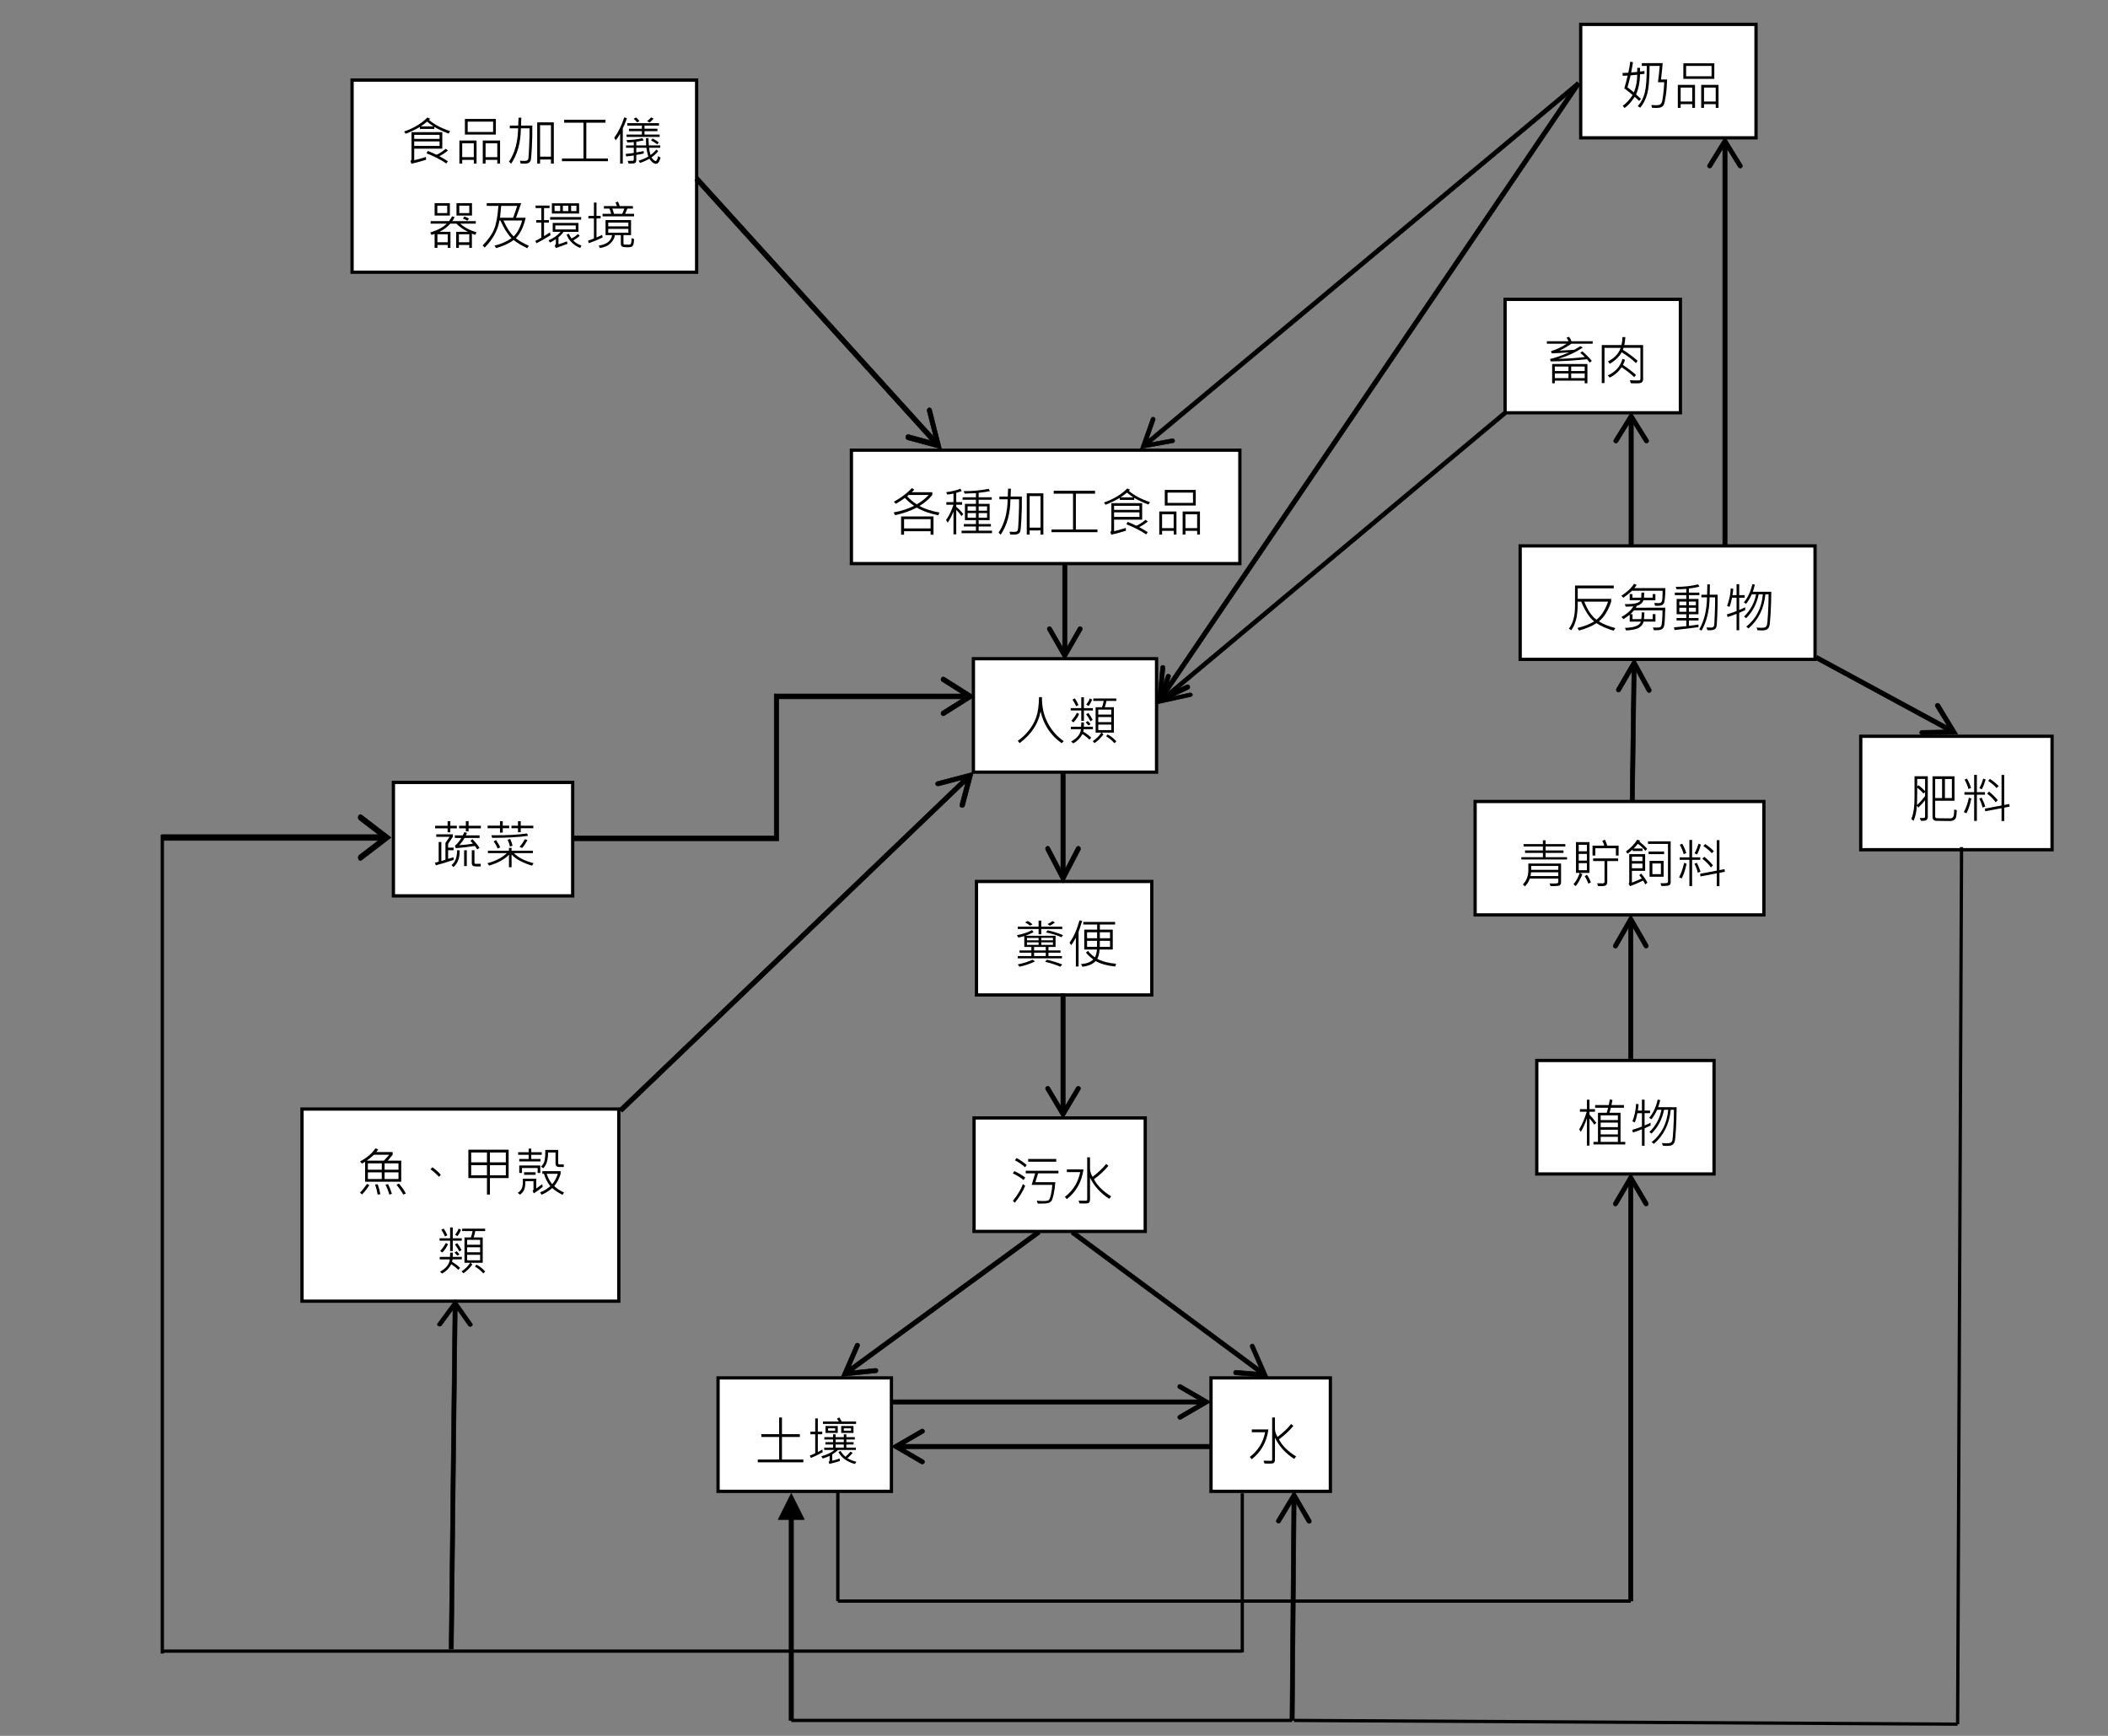 <?xml version="1.0" encoding="UTF-8" standalone="no"?>
<!-- Created with Inkscape (http://www.inkscape.org/) -->

<svg
   xmlns:dc="http://purl.org/dc/elements/1.1/"
   xmlns:cc="http://creativecommons.org/ns#"
   xmlns:rdf="http://www.w3.org/1999/02/22-rdf-syntax-ns#"
   xmlns:svg="http://www.w3.org/2000/svg"
   xmlns="http://www.w3.org/2000/svg"
   xmlns:sodipodi="http://sodipodi.sourceforge.net/DTD/sodipodi-0.dtd"
   xmlns:inkscape="http://www.inkscape.org/namespaces/inkscape"
   width="170mm"
   height="140mm"
   viewBox="0 0 170 140"
   version="1.1"
   id="svg8"
   inkscape:version="0.92.3 (2405546, 2018-03-11)"
   sodipodi:docname="單核球增多性李斯特菌的潛在傳播途徑.svg">
  <rect x="0" y="0" width="170" height="140" fill="#808080" stroke="none"/>
  <defs
     id="defs2">
    <inkscape:perspective
       sodipodi:type="inkscape:persp3d"
       inkscape:vp_x="0 : 120 : 1"
       inkscape:vp_y="0 : 1000 : 0"
       inkscape:vp_z="210 : 120 : 1"
       inkscape:persp3d-origin="105 : 80 : 1"
       id="perspective681" />
    <clipPath
       id="clipEmfPath1"
       clipPathUnits="userSpaceOnUse">
      <path
         id="path10"
         d="m 268.987,156.403 h 117.382 v 23.988 H 268.987 Z"
         inkscape:connector-curvature="0" />
    </clipPath>
    <clipPath
       id="clipEmfPath2"
       clipPathUnits="userSpaceOnUse">
      <path
         id="path13"
         d="m 306.088,219.891 h 54.853 v 23.988 h -54.853 z"
         inkscape:connector-curvature="0" />
    </clipPath>
    <clipPath
       id="clipEmfPath3"
       clipPathUnits="userSpaceOnUse">
      <path
         id="path16"
         d="m 307.048,287.857 h 52.454 v 23.988 h -52.454 z"
         inkscape:connector-curvature="0" />
    </clipPath>
    <clipPath
       id="clipEmfPath4"
       clipPathUnits="userSpaceOnUse">
      <path
         id="path19"
         d="M 306.408,359.982 H 357.423 v 23.988 h -51.015 z"
         inkscape:connector-curvature="0" />
    </clipPath>
    <clipPath
       id="clipEmfPath5"
       clipPathUnits="userSpaceOnUse">
      <path
         id="path22"
         d="m 228.367,439.143 h 51.814 v 23.988 h -51.814 z"
         inkscape:connector-curvature="0" />
    </clipPath>
    <clipPath
       id="clipEmfPath6"
       clipPathUnits="userSpaceOnUse">
      <path
         id="path25"
         d="m 378.533,439.143 h 35.343 v 23.988 h -35.343 z"
         inkscape:connector-curvature="0" />
    </clipPath>
    <clipPath
       id="clipEmfPath7"
       clipPathUnits="userSpaceOnUse">
      <path
         id="path28"
         d="M 116.742,43.498 H 220.691 V 91.475 H 116.742 Z"
         inkscape:connector-curvature="0" />
    </clipPath>
    <clipPath
       id="clipEmfPath8"
       clipPathUnits="userSpaceOnUse">
      <path
         id="path31"
         d="m 491.277,26.547 h 52.454 v 23.988 h -52.454 z"
         inkscape:connector-curvature="0" />
    </clipPath>
    <clipPath
       id="clipEmfPath9"
       clipPathUnits="userSpaceOnUse">
      <path
         id="path34"
         d="m 468.248,110.345 h 52.294 v 23.988 h -52.294 z"
         inkscape:connector-curvature="0" />
    </clipPath>
    <clipPath
       id="clipEmfPath10"
       clipPathUnits="userSpaceOnUse">
      <path
         id="path37"
         d="m 472.726,185.508 h 88.916 v 23.988 h -88.916 z"
         inkscape:connector-curvature="0" />
    </clipPath>
    <clipPath
       id="clipEmfPath11"
       clipPathUnits="userSpaceOnUse">
      <path
         id="path40"
         d="m 459.133,263.39 h 86.997 v 23.988 h -86.997 z"
         inkscape:connector-curvature="0" />
    </clipPath>
    <clipPath
       id="clipEmfPath12"
       clipPathUnits="userSpaceOnUse">
      <path
         id="path43"
         d="m 477.843,342.39 h 53.094 v 23.988 h -53.094 z"
         inkscape:connector-curvature="0" />
    </clipPath>
    <clipPath
       id="clipEmfPath13"
       clipPathUnits="userSpaceOnUse">
      <path
         id="path46"
         d="m 576.674,243.559 h 57.252 v 23.988 h -57.252 z"
         inkscape:connector-curvature="0" />
    </clipPath>
    <clipPath
       id="clipEmfPath14"
       clipPathUnits="userSpaceOnUse">
      <path
         id="path49"
         d="m 129.376,257.632 h 53.573 v 23.988 h -53.573 z"
         inkscape:connector-curvature="0" />
    </clipPath>
    <clipPath
       id="clipEmfPath15"
       clipPathUnits="userSpaceOnUse">
      <path
         id="path52"
         d="m 101.55,357.263 h 95.473 v 47.976 h -95.473 z"
         inkscape:connector-curvature="0" />
    </clipPath>
    <pattern
       y="0"
       x="0"
       height="6"
       width="6"
       patternUnits="userSpaceOnUse"
       id="EMFhbasepattern" />
  </defs>
  <sodipodi:namedview
     id="base"
     pagecolor="#ffffff"
     bordercolor="#666666"
     borderopacity="1.0"
     inkscape:pageopacity="0.0"
     inkscape:pageshadow="2"
     inkscape:zoom="0.7"
     inkscape:cx="683.88286"
     inkscape:cy="264.01457"
     inkscape:document-units="mm"
     inkscape:current-layer="layer1"
     showgrid="false"
     inkscape:window-width="1366"
     inkscape:window-height="706"
     inkscape:window-x="-8"
     inkscape:window-y="-8"
     inkscape:window-maximized="1" />
  <g
     inkscape:label="圖層 1"
     inkscape:groupmode="layer"
     id="layer1"
     transform="translate(0,-157)">
    <g
       aria-label=" 
 "
       style="font-style:normal;font-variant:normal;font-weight:700;font-size:4.233px;line-height:149.926%;font-family:Calibri;text-align:start;letter-spacing:0px;word-spacing:0px;text-anchor:start;fill:#000000;fill-opacity:1;stroke:none;stroke-width:0.265"
       id="text66" />
    <g
       aria-label=" 
 
 
 
 
 
 
 
 
 
 
 
 
 
 
 
 
 
 
 
 "
       style="font-style:normal;font-variant:normal;font-weight:700;font-size:4.233px;line-height:149.926%;font-family:Calibri;text-align:start;letter-spacing:0px;word-spacing:0px;text-anchor:start;fill:#000000;fill-opacity:1;stroke:none;stroke-width:0.265"
       id="text152" />
    <path
       id="path154"
       d="m 68.662,193.307 v 9.15 h 31.327 v -9.15 z"
       style="fill:#ffffff;fill-opacity:1;fill-rule:evenodd;stroke:none;stroke-width:0.265"
       inkscape:connector-curvature="0" />
    <path
       id="path156"
       d="m 68.662,193.307 v 9.15 h 31.327 v -9.15 z"
       style="fill:none;stroke:#000000;stroke-width:0.264px;stroke-linecap:round;stroke-linejoin:miter;stroke-miterlimit:8;stroke-dasharray:none;stroke-opacity:1"
       inkscape:connector-curvature="0" />
    <g
       id="g166"
       clip-path="url(#clipEmfPath1)"
       transform="matrix(0.265,0,0,0.265,-2.333,153.369)">
      <g
         aria-label="各種加工食品 "
         transform="translate(279.701,175.593)"
         style="font-style:normal;font-variant:normal;font-weight:400;font-size:16px;line-height:125%;text-align:start;letter-spacing:0px;word-spacing:0px;text-anchor:start;fill:#000000;fill-opacity:1;stroke:none"
         id="text164">
        <path
           d="M 15.008,-5.906 14.625,-5.07 Q 10.68,-5.859 8.109,-7.406 5.367,-5.969 1.508,-5.086 L 1.07,-5.938 q 3.438,-0.633 6.211,-2 -1.82,-1.289 -2.789,-2.414 -1.391,1.008 -2.75,1.789 l -0.609,-0.625 q 3.281,-1.805 5.461,-4.141 l 0.734,0.445 Q 6.922,-12.375 6.562,-12.078 h 6.266 V -11.25 q -1.5,1.883 -3.898,3.344 2.367,1.352 6.078,2 z M 11.727,-11.25 H 5.617 q -0.188,0.211 -0.43,0.398 1.148,1.313 2.922,2.453 2.203,-1.312 3.617,-2.852 z M 13.188,0.852 h -0.883 v -1.062 H 4.227 v 1.062 H 3.328 V -4.719 H 13.188 Z m -0.883,-1.922 V -3.891 H 4.227 v 2.82 z"
           style="font-style:normal;font-variant:normal;font-weight:400;font-size:16px;fill:#000000"
           id="path840" />
        <path
           d="m 22.242,-5.422 -0.516,0.594 Q 20.953,-5.898 20.109,-6.719 v 7.453 h -0.844 v -6.914 q -0.805,2 -1.758,3.352 l -0.5,-0.789 q 1.469,-2.117 2.258,-4.656 h -2.164 v -0.797 h 2.164 v -2.594 q -0.914,0.195 -1.875,0.289 l -0.352,-0.719 q 2.695,-0.367 4.336,-1.055 l 0.398,0.719 q -1.227,0.445 -1.664,0.539 v 2.82 h 1.781 v 0.797 h -1.781 v 0.625 q 1.367,1.164 2.133,2.227 z m 8.75,5.805 h -9.266 v -0.766 h 4.383 v -1.266 h -3.695 v -0.75 h 3.695 v -1.188 H 22.75 V -8.547 h 3.359 v -1.242 h -4.062 v -0.758 h 4.062 v -1.258 l -3.438,0.141 -0.32,-0.75 q 3.922,0.023 7.617,-0.703 l 0.398,0.703 q -1.297,0.281 -3.438,0.508 v 1.359 h 3.984 v 0.758 h -3.984 v 1.242 h 3.344 v 4.961 h -3.344 v 1.188 h 3.727 v 0.75 h -3.727 v 1.266 h 4.062 z m -1.508,-6.844 v -1.312 h -2.555 v 1.312 z m -3.375,0 v -1.312 h -2.539 v 1.312 z m 3.375,2.125 v -1.406 h -2.555 v 1.406 z m -3.375,0 v -1.406 h -2.539 v 1.406 z"
           style="font-style:normal;font-variant:normal;font-weight:400;font-size:16px;fill:#000000"
           id="path842" />
        <path
           d="M 40.078,-10.766 Q 40.125,-7.312 39.938,-3.992 q -0.188,3.312 -0.312,3.75 Q 39.508,0.188 39.086,0.5 q -0.414,0.32 -1.5,0.32 -0.422,0 -1.055,-0.039 L 36.32,-0.062 q 0.789,0.047 1.32,0.047 0.703,0 0.93,-0.18 0.227,-0.18 0.312,-0.516 0.086,-0.344 0.234,-3.695 0.156,-3.359 0.117,-5.531 H 36.594 Q 36.562,-3.508 33.633,0.852 L 32.992,0.211 Q 35.664,-3.773 35.758,-9.938 h -2.523 v -0.828 h 2.555 q 0.078,-1.297 0.102,-2.406 h 0.844 l -0.078,2.406 z M 46.625,0.812 h -0.867 v -1.258 h -3.312 V 0.812 h -0.875 V -11.742 H 46.625 Z m -0.867,-2.125 v -9.586 h -3.312 V -1.312 Z"
           style="font-style:normal;font-variant:normal;font-weight:400;font-size:16px;fill:#000000"
           id="path844" />
        <path
           d="M 63.086,0.078 H 49.102 V -0.75 h 6.547 v -10.898 h -5.875 v -0.883 h 12.578 v 0.883 H 56.516 V -0.75 h 6.57 z"
           style="font-style:normal;font-variant:normal;font-weight:400;font-size:16px;fill:#000000"
           id="path846" />
        <path
           d="m 79.086,-9.07 -0.492,0.734 Q 76.289,-9.188 74.258,-10.352 v 0.609 h -4.398 v -0.594 q -2.094,1.203 -4.32,2.063 l -0.469,-0.688 Q 69.477,-10.5 72.141,-13.219 l 0.852,0.352 q -0.117,0.133 -0.352,0.375 2.422,2.086 6.445,3.422 z M 74,-10.531 q -0.977,-0.625 -1.938,-1.438 -1.062,0.875 -1.906,1.438 z m 2.688,6.789 h -8.547 v 3.516 Q 69.5,-0.523 71.711,-1.219 l 0.047,0.852 q -2.109,0.664 -4.461,1.219 L 67.008,0.031 Q 67.312,-0.242 67.312,-0.609 v -8.156 h 9.375 z M 75.859,-6.719 v -1.234 h -7.719 v 1.234 z m 0,2.141 v -1.375 h -7.719 v 1.375 z m 2.539,1.406 q -1.094,0.945 -2.609,1.719 1.383,0.727 2.594,1.547 L 77.906,0.766 q -2.336,-1.617 -6.016,-3.102 l 0.383,-0.719 q 1.43,0.57 2.656,1.164 1.156,-0.453 2.797,-1.805 z"
           style="font-style:normal;font-variant:normal;font-weight:400;font-size:16px;fill:#000000"
           id="path848" />
        <path
           d="m 92.992,-8.031 h -9.422 v -4.75 h 9.422 z M 92.156,-8.828 v -3.141 h -7.742 v 3.141 z m 2.117,9.625 h -0.852 v -1.133 h -3.562 V 0.797 h -0.852 v -7.008 h 5.266 z M 93.422,-1.148 V -5.375 h -3.562 v 4.227 z M 87.117,0.797 H 86.289 V -0.336 H 82.75 V 0.797 h -0.859 v -7.008 h 5.227 z m -0.844,-1.945 V -5.375 H 82.75 v 4.227 z"
           style="font-style:normal;font-variant:normal;font-weight:400;font-size:16px;fill:#000000"
           id="path850" />
      </g>
    </g>
    <path
       id="path168"
       d="m 78.5,210.126 v 9.15 h 14.772 v -9.15 z"
       style="fill:#ffffff;fill-opacity:1;fill-rule:evenodd;stroke:none;stroke-width:0.265"
       inkscape:connector-curvature="0" />
    <path
       id="path170"
       d="m 78.5,210.126 v 9.15 h 14.772 v -9.15 z"
       style="fill:none;stroke:#000000;stroke-width:0.264px;stroke-linecap:round;stroke-linejoin:miter;stroke-miterlimit:8;stroke-dasharray:none;stroke-opacity:1"
       inkscape:connector-curvature="0" />
    <g
       id="g180"
       clip-path="url(#clipEmfPath2)"
       transform="matrix(0.265,0,0,0.265,-2.333,153.369)">
      <g
         aria-label="人類 "
         transform="translate(317.443,239.082)"
         style="font-style:normal;font-variant:normal;font-weight:400;font-size:16px;line-height:125%;text-align:start;letter-spacing:0px;word-spacing:0px;text-anchor:start;fill:#000000;fill-opacity:1;stroke:none"
         id="text178">
        <path
           d="M 15.07,0.18 14.445,0.812 Q 9.453,-2.703 8.031,-8.852 7.016,-3.242 1.664,0.781 L 1.086,0.094 Q 2.906,-1.148 4.414,-3.016 5.922,-4.883 6.711,-7.125 7.5,-9.375 7.555,-13.203 h 0.891 q -0.047,4.43 1.766,7.852 1.812,3.414 4.859,5.531 z"
           style="font-style:normal;font-variant:normal;font-weight:400;font-size:16px;fill:#000000"
           id="path835" />
        <path
           d="M 23.953,-9.148 H 21.219 V -5.984 H 20.414 V -9.148 H 17.203 V -9.875 h 3.211 v -3.297 H 21.219 V -9.875 h 2.734 z m -4.383,-1.648 -0.703,0.367 q -0.539,-1.203 -1.125,-2.016 l 0.703,-0.406 q 0.656,0.953 1.125,2.055 z m 4.172,-1.648 q -0.477,1.133 -1.102,1.914 L 21.938,-10.93 q 0.758,-1.023 1.07,-1.898 z m 7.328,0.383 h -2.992 q -0.148,0.797 -0.492,1.922 h 2.75 v 7.727 H 26.656 L 27.172,-1.875 q -1.352,1.789 -2.727,2.641 L 23.891,0.195 q 1.562,-0.992 2.641,-2.609 h -1.75 v -7.727 h 1.953 Q 27.016,-10.906 27.25,-12.062 h -3.172 v -0.734 h 6.992 z m -1.531,4.156 v -1.5 h -3.953 v 1.5 z m 0,2.289 v -1.531 h -3.953 v 1.531 z m 0,2.445 V -4.852 H 25.586 V -3.172 Z M 19.758,-8.094 Q 19.25,-6.805 18.047,-5.523 L 17.406,-6.016 q 1.07,-1.195 1.695,-2.43 z m 4.133,1.805 -0.672,0.43 q -0.492,-1 -1.328,-2.125 L 22.562,-8.398 q 0.742,0.953 1.328,2.109 z M 23.25,-4.961 22.625,-4.609 q -0.664,-0.75 -0.867,-0.914 l 0.625,-0.414 q 0.609,0.578 0.867,0.977 z m 0.719,1.508 h -2.82 q -0.062,0.5 -0.156,0.734 1.359,0.766 2.445,1.852 l -0.539,0.594 Q 21.953,-1.234 20.766,-1.969 19.812,-0.148 17.984,0.867 l -0.656,-0.562 Q 20.117,-1.219 20.32,-3.453 H 17.25 v -0.758 h 3.117 q 0.062,-0.734 0.062,-1.312 h 0.789 q 0.016,0.227 0.016,0.477 0,0.445 -0.047,0.836 h 2.781 z M 31.07,0.227 30.531,0.828 q -1.234,-1.367 -2.562,-2.109 l 0.461,-0.578 q 1.406,0.703 2.641,2.086 z"
           style="font-style:normal;font-variant:normal;font-weight:400;font-size:16px;fill:#000000"
           id="path837" />
      </g>
    </g>
    <path
       id="path182"
       d="m 78.748,228.093 v 9.15 h 14.138 v -9.15 z"
       style="fill:#ffffff;fill-opacity:1;fill-rule:evenodd;stroke:none;stroke-width:0.265"
       inkscape:connector-curvature="0" />
    <path
       id="path184"
       d="m 78.748,228.093 v 9.15 h 14.138 v -9.15 z"
       style="fill:none;stroke:#000000;stroke-width:0.264px;stroke-linecap:round;stroke-linejoin:miter;stroke-miterlimit:8;stroke-dasharray:none;stroke-opacity:1"
       inkscape:connector-curvature="0" />
    <g
       id="g194"
       clip-path="url(#clipEmfPath3)"
       transform="matrix(0.265,0,0,0.265,-2.333,153.369)">
      <g
         aria-label="糞便 "
         transform="translate(317.283,307.048)"
         style="font-style:normal;font-variant:normal;font-weight:400;font-size:16px;line-height:125%;text-align:start;letter-spacing:0px;word-spacing:0px;text-anchor:start;fill:#000000;fill-opacity:1;stroke:none"
         id="text192">
        <path
           d="M 14.781,-10.609 H 8.398 v 1.617 h -0.812 V -10.609 H 1.25 v -0.719 h 6.336 v -1.844 h 0.812 v 1.844 H 14.781 Z m -9.039,-1.422 -0.75,0.398 q -0.734,-0.586 -1.484,-0.961 l 0.719,-0.445 q 0.68,0.25 1.516,1.008 z m 6.805,-0.562 Q 11.812,-12 11.008,-11.602 l -0.672,-0.508 q 0.961,-0.469 1.484,-0.914 z m 2.156,10.914 H 1.25 v -0.688 H 5.391 V -3.406 H 1.773 v -0.688 H 5.391 v -1.055 h -2.156 v -3.312 Q 2.328,-8.172 1.422,-8 L 0.992,-8.734 q 2.617,-0.461 4.609,-1.539 L 6.062,-9.633 q -1.617,0.781 -2.461,1.086 H 12.75 v 3.398 H 10.594 V -4.094 h 3.664 v 0.688 H 10.594 v 1.039 h 4.109 z m -2.75,-5.492 v -0.75 H 8.398 v 0.75 z m -4.367,0 v -0.719 H 4.047 v 0.719 z m 4.367,1.398 V -6.547 H 8.398 v 0.773 z m -4.367,0 V -6.547 H 4.047 v 0.773 z m 2.188,1.68 v -1.055 h -3.562 V -4.094 Z m 0,1.727 V -3.406 h -3.562 v 1.039 z M 15.008,-8.734 14.547,-8.094 Q 12.688,-8.961 9.844,-9.57 l 0.477,-0.641 q 2.906,0.664 4.688,1.477 z M 14.781,0.195 14.195,0.867 Q 12.102,-0.039 9.57,-0.625 l 0.539,-0.641 q 2.641,0.625 4.672,1.461 z M 6.492,-0.734 q -2.281,1.102 -4.734,1.602 L 1.25,0.156 q 2.531,-0.484 4.508,-1.422 z"
           style="font-style:normal;font-variant:normal;font-weight:400;font-size:16px;fill:#000000"
           id="path830" />
        <path
           d="m 20.852,-13.086 q -0.219,0.773 -0.656,2.07 l -0.438,1.289 V 0.812 h -0.828 v -8.781 q -0.773,1.438 -1.406,2.273 l -0.531,-0.734 q 1.859,-2.5 3.039,-6.82 z M 31.172,-0.031 30.914,0.812 q -3.711,-0.375 -5.969,-1.664 -1.25,1.383 -4.016,1.734 l -0.438,-0.805 q 2.562,-0.211 3.734,-1.422 Q 22.695,-2.492 22,-3.453 l 0.656,-0.5 q 0.648,0.992 2.078,1.969 0.469,-0.844 0.609,-2.367 H 21.484 V -10.414 H 25.406 V -11.969 H 21.188 v -0.797 h 9.68 v 0.797 h -4.641 v 1.555 h 3.93 v 6.063 h -4.016 q -0.102,1.797 -0.703,2.797 2.234,1.234 5.734,1.523 z m -1.844,-7.773 v -1.812 h -3.102 v 1.812 z m -3.938,0 v -1.812 h -3.055 v 1.812 z m 3.938,2.633 v -1.836 h -3.102 q 0,1.344 -0.016,1.836 z M 25.375,-7.008 h -3.039 v 1.836 h 3.023 Q 25.375,-5.602 25.375,-7.008 Z"
           style="font-style:normal;font-variant:normal;font-weight:400;font-size:16px;fill:#000000"
           id="path832" />
      </g>
    </g>
    <path
       id="path196"
       d="m 78.553,247.165 v 9.15 h 13.804 v -9.15 z"
       style="fill:#ffffff;fill-opacity:1;fill-rule:evenodd;stroke:none;stroke-width:0.265"
       inkscape:connector-curvature="0" />
    <path
       id="path198"
       d="m 78.553,247.165 v 9.15 h 13.804 v -9.15 z"
       style="fill:none;stroke:#000000;stroke-width:0.264px;stroke-linecap:round;stroke-linejoin:miter;stroke-miterlimit:8;stroke-dasharray:none;stroke-opacity:1"
       inkscape:connector-curvature="0" />
    <g
       id="g208"
       clip-path="url(#clipEmfPath4)"
       transform="matrix(0.265,0,0,0.265,-2.333,153.369)">
      <g
         aria-label="污水 "
         transform="translate(315.844,379.172)"
         style="font-style:normal;font-variant:normal;font-weight:400;font-size:16px;line-height:125%;text-align:start;letter-spacing:0px;word-spacing:0px;text-anchor:start;fill:#000000;fill-opacity:1;stroke:none"
         id="text206">
        <path
           d="m 5.406,-10.883 -0.523,0.672 Q 3.844,-11.258 1.805,-12.352 l 0.531,-0.672 Q 4.188,-12.016 5.406,-10.883 Z m 8.992,-1.023 H 5.859 V -12.75 h 8.539 z m 0.672,3.539 H 8.883 l -0.836,2.688 H 14.125 Q 13.977,-3.617 13.609,-2 13.242,-0.383 12.945,0.023 12.656,0.438 12.023,0.641 11.391,0.852 9.609,0.852 q -0.477,0 -0.844,-0.023 L 8.477,-0.062 q 0.969,0.117 1.828,0.117 1.523,0 1.852,-0.312 0.328,-0.32 0.641,-1.734 0.32,-1.414 0.391,-2.859 H 6.914 L 7.984,-8.367 H 5.117 v -0.781 h 9.953 z m -10.094,1.297 -0.531,0.734 Q 3.148,-7.414 1.188,-8.352 l 0.461,-0.688 q 1.922,0.875 3.328,1.969 z m -0.031,2.492 Q 3.977,-2.125 1.789,0.594 L 1.203,-0.016 q 2.188,-2.703 3.055,-5.086 z"
           style="font-style:normal;font-variant:normal;font-weight:400;font-size:16px;fill:#000000"
           id="path825" />
        <path
           d="m 31.102,-1.359 -0.57,0.75 q -3.875,-2.469 -5.859,-6.43 v 6.672 q 0,0.539 -0.203,0.797 Q 24.273,0.688 23.977,0.75 q -0.297,0.062 -1.281,0.062 -0.797,0 -1.211,-0.031 l -0.281,-0.859 q 1.617,0.047 2.203,0.047 0.414,0 0.414,-0.414 V -13.234 h 0.852 v 3.461 q 0,1.164 0.797,2.461 2.68,-2.055 4.117,-3.922 l 0.688,0.562 q -1.672,2.078 -4.383,4.109 1.422,2.82 5.211,5.203 z M 22.688,-9.586 q -0.812,5.75 -5.07,9.055 l -0.594,-0.672 q 3.789,-2.969 4.656,-7.531 h -4.047 v -0.852 z"
           style="font-style:normal;font-variant:normal;font-weight:400;font-size:16px;fill:#000000"
           id="path827" />
      </g>
    </g>
    <path
       id="path210"
       d="m 57.909,268.131 v 9.15 h 13.979 v -9.15 z"
       style="fill:#ffffff;fill-opacity:1;fill-rule:evenodd;stroke:none;stroke-width:0.265"
       inkscape:connector-curvature="0" />
    <path
       id="path212"
       d="m 57.909,268.131 v 9.15 h 13.979 v -9.15 z"
       style="fill:none;stroke:#000000;stroke-width:0.264px;stroke-linecap:round;stroke-linejoin:miter;stroke-miterlimit:8;stroke-dasharray:none;stroke-opacity:1"
       inkscape:connector-curvature="0" />
    <g
       id="g222"
       clip-path="url(#clipEmfPath5)"
       transform="matrix(0.265,0,0,0.265,-2.333,153.369)">
      <g
         aria-label="土壤 "
         transform="translate(238.282,458.333)"
         style="font-style:normal;font-variant:normal;font-weight:400;font-size:16px;line-height:125%;text-align:start;letter-spacing:0px;word-spacing:0px;text-anchor:start;fill:#000000;fill-opacity:1;stroke:none"
         id="text220">
        <path
           d="M 14.992,0.414 H 1.133 v -0.844 h 6.5 V -7.297 H 2.211 V -8.156 h 5.422 v -5.078 h 0.859 V -8.156 H 13.938 v 0.859 H 8.492 v 6.867 h 6.5 z"
           style="font-style:normal;font-variant:normal;font-weight:400;font-size:16px;fill:#000000"
           id="path820" />
        <path
           d="M 31.039,-11.266 H 20.961 v -0.75 h 4.844 q -0.25,-0.406 -0.586,-0.812 L 25.922,-13.25 q 0.562,0.867 0.766,1.234 h 4.352 z m -10.125,8.578 Q 18.844,-1.492 17.25,-0.914 l -0.273,-0.75 q 0.672,-0.203 1.633,-0.672 V -8.109 h -1.461 v -0.805 h 1.461 v -4.031 h 0.797 v 4.031 H 20.75 v 0.805 h -1.344 v 5.375 q 0.633,-0.281 1.359,-0.734 z m 9.344,-5.828 H 26.516 V -10.625 h 3.742 z m -0.75,-0.688 v -0.719 H 27.312 v 0.719 z m -4.039,0.688 H 21.742 V -10.625 h 3.727 z m -0.781,-0.688 v -0.719 h -2.156 v 0.719 z m 6.289,5.859 h -5.422 q -0.578,0.617 -1.781,1.375 v 1.891 Q 24.938,-0.336 26.062,-0.734 l 0.047,0.766 Q 24.664,0.5 22.914,0.914 l -0.211,-0.672 q 0.289,-0.102 0.289,-0.453 v -1.328 q -0.711,0.359 -2.078,0.805 L 20.461,-1.406 q 2.594,-0.742 4.016,-1.938 H 21.344 V -4.062 h 2.703 v -0.93 h -2.336 v -0.719 h 2.336 V -6.531 h -2.656 V -7.25 h 2.656 V -8.094 H 24.812 V -7.25 h 2.5 v -0.844 h 0.766 V -7.25 h 2.578 v 0.719 h -2.578 v 0.82 h 2.211 v 0.719 H 28.078 V -4.062 h 2.898 z M 27.312,-5.711 V -6.531 h -2.5 v 0.82 z m 0,1.648 v -0.93 h -2.5 V -4.062 Z m 3.82,4.305 -0.43,0.688 q -3.5,-0.914 -5.039,-3.633 l 0.656,-0.336 q 0.562,0.945 1.484,1.773 0.773,-0.633 1.539,-1.562 l 0.672,0.383 q -0.625,0.75 -1.602,1.617 1.398,0.789 2.719,1.07 z"
           style="font-style:normal;font-variant:normal;font-weight:400;font-size:16px;fill:#000000"
           id="path822" />
      </g>
    </g>
    <path
       id="path224"
       d="m 97.662,268.131 v 9.15 h 9.626 v -9.15 z"
       style="fill:#ffffff;fill-opacity:1;fill-rule:evenodd;stroke:none;stroke-width:0.265"
       inkscape:connector-curvature="0" />
    <path
       id="path226"
       d="m 97.662,268.131 v 9.15 h 9.626 v -9.15 z"
       style="fill:none;stroke:#000000;stroke-width:0.264px;stroke-linecap:round;stroke-linejoin:miter;stroke-miterlimit:8;stroke-dasharray:none;stroke-opacity:1"
       inkscape:connector-curvature="0" />
    <g
       id="g236"
       clip-path="url(#clipEmfPath6)"
       transform="matrix(0.265,0,0,0.265,-2.333,153.369)">
      <g
         aria-label="水 "
         transform="translate(388.128,458.333)"
         style="font-style:normal;font-variant:normal;font-weight:400;font-size:16px;line-height:125%;text-align:start;letter-spacing:0px;word-spacing:0px;text-anchor:start;fill:#000000;fill-opacity:1;stroke:none"
         id="text234">
        <path
           d="m 15.102,-1.359 -0.57,0.75 q -3.875,-2.469 -5.859,-6.43 v 6.672 q 0,0.539 -0.203,0.797 Q 8.273,0.688 7.977,0.75 q -0.297,0.062 -1.281,0.062 -0.797,0 -1.211,-0.031 l -0.281,-0.859 q 1.617,0.047 2.203,0.047 0.414,0 0.414,-0.414 V -13.234 H 8.672 v 3.461 q 0,1.164 0.797,2.461 2.68,-2.055 4.117,-3.922 l 0.688,0.562 Q 12.602,-8.594 9.891,-6.562 11.312,-3.742 15.102,-1.359 Z M 6.688,-9.586 q -0.812,5.75 -5.07,9.055 l -0.594,-0.672 q 3.789,-2.969 4.656,-7.531 h -4.047 v -0.852 z"
           style="font-style:normal;font-variant:normal;font-weight:400;font-size:16px;fill:#000000"
           id="path817" />
      </g>
    </g>
    <path
       id="path238"
       d="m 28.394,163.458 v 15.497 h 27.786 v -15.497 z"
       style="fill:#ffffff;fill-opacity:1;fill-rule:evenodd;stroke:none;stroke-width:0.265"
       inkscape:connector-curvature="0" />
    <path
       id="path240"
       d="m 28.394,163.458 v 15.497 h 27.786 v -15.497 z"
       style="fill:none;stroke:#000000;stroke-width:0.264px;stroke-linecap:round;stroke-linejoin:miter;stroke-miterlimit:8;stroke-dasharray:none;stroke-opacity:1"
       inkscape:connector-curvature="0" />
    <g
       id="g256"
       clip-path="url(#clipEmfPath7)"
       transform="matrix(0.265,0,0,0.265,-2.333,153.369)">
      <g
         aria-label="食品加工儀 
器及環境 "
         transform="translate(128.736,62.689)"
         style="font-style:normal;font-variant:normal;font-weight:400;font-size:16px;line-height:149.926%;text-align:center;letter-spacing:0px;word-spacing:0px;text-anchor:middle;fill:#000000;fill-opacity:1;stroke:none"
         id="text254">
        <path
           d="m 17.066,-9.07 -0.492,0.734 Q 14.269,-9.188 12.238,-10.352 v 0.609 H 7.84 v -0.594 q -2.094,1.203 -4.32,2.063 l -0.469,-0.688 Q 7.457,-10.5 10.121,-13.219 l 0.852,0.352 q -0.117,0.133 -0.352,0.375 2.422,2.086 6.445,3.422 z M 11.98,-10.531 q -0.977,-0.625 -1.938,-1.438 -1.063,0.875 -1.906,1.438 z m 2.688,6.789 H 6.121 v 3.516 q 1.359,-0.297 3.57,-0.992 l 0.047,0.852 Q 7.629,0.297 5.277,0.852 L 4.988,0.031 q 0.305,-0.273 0.305,-0.641 v -8.156 H 14.668 Z M 13.84,-6.719 V -7.953 H 6.121 v 1.234 z m 0,2.141 v -1.375 H 6.121 v 1.375 z m 2.539,1.406 q -1.094,0.945 -2.609,1.719 1.383,0.727 2.594,1.547 L 15.886,0.766 Q 13.551,-0.852 9.871,-2.336 l 0.383,-0.719 q 1.43,0.57 2.656,1.164 1.156,-0.453 2.797,-1.805 z"
           style="font-style:normal;font-variant:normal;font-weight:400;font-size:16px;fill:#000000"
           id="path798" />
        <path
           d="m 30.972,-8.031 h -9.422 v -4.75 h 9.422 z m -0.836,-0.797 v -3.141 h -7.742 v 3.141 z m 2.117,9.625 h -0.852 v -1.133 h -3.562 V 0.797 h -0.852 v -7.008 h 5.266 z M 31.402,-1.148 V -5.375 h -3.562 v 4.227 z M 25.097,0.797 H 24.269 V -0.336 H 20.73 V 0.797 h -0.859 v -7.008 h 5.227 z m -0.844,-1.945 V -5.375 h -3.523 v 4.227 z"
           style="font-style:normal;font-variant:normal;font-weight:400;font-size:16px;fill:#000000"
           id="path800" />
        <path
           d="m 42.058,-10.766 q 0.047,3.453 -0.141,6.773 -0.188,3.312 -0.312,3.75 Q 41.488,0.188 41.066,0.5 q -0.414,0.32 -1.5,0.32 -0.422,0 -1.055,-0.039 L 38.301,-0.062 q 0.789,0.047 1.32,0.047 0.703,0 0.93,-0.18 0.227,-0.18 0.312,-0.516 0.086,-0.344 0.234,-3.695 0.156,-3.359 0.117,-5.531 h -2.641 q -0.031,6.43 -2.961,10.789 L 34.972,0.211 Q 37.644,-3.773 37.738,-9.938 h -2.523 v -0.828 h 2.555 q 0.078,-1.297 0.102,-2.406 h 0.844 l -0.078,2.406 z M 48.605,0.812 h -0.867 v -1.258 h -3.312 V 0.812 h -0.875 v -12.555 h 5.055 z m -0.867,-2.125 v -9.586 h -3.312 V -1.312 Z"
           style="font-style:normal;font-variant:normal;font-weight:400;font-size:16px;fill:#000000"
           id="path802" />
        <path
           d="M 65.066,0.078 H 51.082 V -0.75 h 6.547 v -10.898 h -5.875 v -0.883 h 12.578 v 0.883 H 58.496 V -0.75 h 6.57 z"
           style="font-style:normal;font-variant:normal;font-weight:400;font-size:16px;fill:#000000"
           id="path804" />
        <path
           d="m 70.847,-13.008 q -0.258,0.828 -0.758,1.992 l -0.492,1.094 v 10.719 h -0.805 v -9.102 q -0.617,1.141 -1.359,2.016 l -0.43,-0.797 q 1.812,-2.438 3.039,-6.18 z m 8.141,0.125 q -0.773,0.844 -1.25,1.188 l -0.75,-0.43 q 0.719,-0.539 1.219,-1.125 z m -4.32,0.727 -0.688,0.414 q -0.445,-0.586 -1.086,-1.07 l 0.719,-0.438 q 0.523,0.414 1.055,1.094 z m 6.141,4.844 h -10.062 v -0.719 h 4.656 v -1.023 h -3.938 v -0.75 h 3.938 V -10.75 h -4.445 v -0.758 h 9.664 V -10.75 h -4.414 v 0.945 h 3.93 v 0.75 H 76.207 V -8.031 h 4.602 z m 0.289,6.305 q -0.289,0.992 -0.617,1.43 -0.328,0.445 -0.82,0.445 -0.469,0 -1.008,-0.438 -0.539,-0.438 -0.945,-1.102 -1.445,0.812 -2.844,1.266 L 74.379,-0.062 q 1.875,-0.609 2.977,-1.281 -0.359,-1.109 -0.578,-2.672 h -3.07 v 1.422 q 1,-0.148 2.242,-0.414 l 0.031,0.734 q -0.938,0.227 -2.273,0.43 v 1.477 q 0,0.586 -0.211,0.828 -0.211,0.25 -0.586,0.289 -0.367,0.047 -1.539,0.047 l -0.289,-0.828 1.539,-0.016 q 0.109,0 0.211,-0.125 0.109,-0.133 0.109,-0.258 v -1.25 q -0.844,0.156 -2.305,0.305 l -0.18,-0.766 q 1.555,-0.148 2.484,-0.305 V -4.016 h -2.352 v -0.719 h 2.352 v -1.008 q -0.609,0.078 -1.953,0.109 l -0.273,-0.719 q 2.875,-0.078 4.852,-0.578 l 0.367,0.703 Q 74.863,-6.016 73.707,-5.844 v 1.109 h 2.992 q -0.062,-1.383 -0.047,-2.195 h 0.766 q 0.031,1.445 0.117,2.195 h 3.453 v 0.719 h -3.375 q 0.07,1.078 0.43,2.211 0.906,-0.633 1.742,-1.648 l 0.609,0.43 q -0.852,1.086 -2.047,1.938 0.219,0.398 0.609,0.758 0.398,0.359 0.609,0.359 0.5,0 0.781,-1.516 z m -0.539,-4.594 -0.484,0.547 q -0.766,-0.617 -1.867,-1.203 l 0.445,-0.57 q 1.203,0.57 1.906,1.227 z"
           style="font-style:normal;font-variant:normal;font-weight:400;font-size:16px;fill:#000000"
           id="path806" />
        <path
           d="m 23.707,16.625 h -4.719 v -3.789 h 4.719 z m -0.828,-0.766 v -2.258 h -3.039 v 2.258 z m -5.906,0.766 h -4.641 v -3.789 h 4.641 z m -0.812,-0.766 v -2.258 h -3.008 v 2.258 z m 8.938,5.867 -0.445,0.773 -0.977,-0.375 v 4.336 h -0.797 v -0.891 h -3.156 v 0.891 h -0.828 v -4.906 h 3.562 q -2.227,-1.125 -3.484,-2.469 h -1.875 q -1.281,1.461 -3.258,2.469 h 3.312 v 4.906 h -0.836 v -0.891 h -3.133 v 0.891 h -0.852 v -4.266 q -0.453,0.188 -0.961,0.32 l -0.367,-0.742 q 3.414,-1.062 5.023,-2.688 h -4.898 v -0.766 h 5.586 q 0.539,-0.711 0.945,-1.469 l 0.75,0.219 q -0.258,0.672 -0.703,1.25 h 7.156 v 0.766 h -4.703 q 1.711,1.656 4.938,2.641 z m -2.219,3.023 v -2.43 h -3.156 v 2.43 z m -6.562,0 v -2.43 h -3.133 v 2.43 z m 6.477,-7.195 -0.477,0.625 q -0.625,-0.375 -1.359,-0.625 l 0.414,-0.656 q 0.898,0.312 1.422,0.656 z"
           style="font-style:normal;font-variant:normal;font-weight:400;font-size:16px;fill:#000000"
           id="path808" />
        <path
           d="m 41.019,25.828 -0.492,0.734 q -2.68,-1.297 -4.148,-2.5 -1.844,1.43 -5.297,2.469 l -0.539,-0.758 q 3.133,-0.773 5.18,-2.281 -1.836,-1.891 -3.359,-5.367 h -0.305 q -0.703,4.414 -4.492,8.242 l -0.625,-0.656 q 2.461,-2.5 3.453,-4.828 1,-2.328 1.344,-7.203 h -3.547 v -0.844 h 10.477 q -0.578,1.797 -1.57,4.445 h 2.945 q -0.93,4.094 -2.992,6.227 1.352,1.117 3.969,2.32 z M 37.465,13.68 h -4.875 q -0.211,2.406 -0.352,3.602 h 3.984 q 0.766,-2.094 1.242,-3.602 z m 1.508,4.445 h -5.695 q 1.445,3.227 3.117,4.836 1.688,-1.648 2.578,-4.836 z"
           style="font-style:normal;font-variant:normal;font-weight:400;font-size:16px;fill:#000000"
           id="path810" />
        <path
           d="m 56.301,16 h -8.289 v -3.117 h 8.289 z m -0.812,-0.75 v -1.633 h -1.617 v 1.633 z m -2.469,0 v -1.633 h -1.664 v 1.633 z m -2.477,0 v -1.633 h -1.711 v 1.633 z m -2.945,7.344 q -2.734,1.719 -4.273,2.461 l -0.352,-0.719 q 0.898,-0.438 1.836,-1.008 v -4.578 h -1.562 v -0.75 h 1.562 v -3.664 h -1.758 v -0.766 h 4.258 v 0.766 h -1.68 v 3.664 h 1.484 v 0.75 h -1.484 v 4.117 q 1.023,-0.602 1.82,-1.125 z m 9.328,-4.734 h -9.438 v -0.789 h 9.438 z m -0.836,3.711 h -4.508 q -0.617,0.891 -1.555,1.648 v 2.141 q 1.297,-0.375 2.578,-0.898 l 0.156,0.758 q -2.242,0.859 -3.547,1.281 l -0.336,-0.742 q 0.352,-0.273 0.352,-0.602 v -1.344 q -1.172,0.734 -1.812,1.023 l -0.398,-0.672 q 2.312,-1.023 3.648,-2.594 h -2.398 v -2.703 h 7.82 z m -0.812,-0.734 v -1.203 h -6.211 v 1.203 z m 1.742,4.922 -0.383,0.727 q -1.391,-0.523 -2.555,-1.656 -1.164,-1.133 -1.586,-2.414 l 0.688,-0.25 q 0.359,0.836 0.812,1.422 1.109,-0.516 1.922,-1.328 l 0.578,0.492 q -0.672,0.695 -1.969,1.445 0.852,0.945 2.492,1.562 z"
           style="font-style:normal;font-variant:normal;font-weight:400;font-size:16px;fill:#000000"
           id="path812" />
        <path
           d="m 73.035,16.852 h -9.586 v -0.758 h 2.609 q -0.203,-0.852 -0.539,-1.594 h -1.664 v -0.773 h 3.969 q -0.172,-0.5 -0.453,-1.117 l 0.75,-0.227 q 0.383,0.734 0.531,1.344 h 4.031 v 0.773 h -1.695 q -0.258,0.711 -0.688,1.594 h 2.734 z m -2.977,-2.352 h -3.648 q 0.32,0.852 0.516,1.594 h 2.477 q 0.414,-0.758 0.656,-1.594 z m -6.609,8.797 q -2.445,1.156 -4.188,1.727 l -0.258,-0.75 1.805,-0.672 v -6.109 h -1.68 v -0.773 h 1.68 v -4.047 h 0.789 v 4.047 h 1.25 v 0.773 h -1.25 v 5.773 q 0.906,-0.359 1.711,-0.766 z m 9.586,0.477 q -0.07,1.211 -0.195,1.633 -0.117,0.414 -0.469,0.641 -0.352,0.234 -1.32,0.234 -1.242,0 -1.648,-0.219 -0.398,-0.219 -0.398,-0.875 v -2.609 h -1.82 q -0.117,1.273 -1.305,2.461 -1.188,1.188 -3.258,1.445 l -0.352,-0.727 q 3.617,-0.508 4.078,-3.18 h -2 v -4.594 h 7.758 v 4.594 h -2.305 v 2.539 q 0,0.32 0.32,0.32 l 1.102,0.031 q 0.555,0 0.703,-0.094 0.156,-0.102 0.25,-0.523 0.094,-0.43 0.094,-1.359 z m -1.742,-3.867 v -1.156 h -6.125 v 1.156 z m 0,1.922 v -1.156 h -6.125 v 1.156 z"
           style="font-style:normal;font-variant:normal;font-weight:400;font-size:16px;fill:#000000"
           id="path814" />
      </g>
    </g>
    <path
       id="path258"
       d="m 127.476,158.965 v 9.15 h 14.138 v -9.15 z"
       style="fill:#ffffff;fill-opacity:1;fill-rule:evenodd;stroke:none;stroke-width:0.265"
       inkscape:connector-curvature="0" />
    <path
       id="path260"
       d="m 127.476,158.965 v 9.15 h 14.138 v -9.15 z"
       style="fill:none;stroke:#000000;stroke-width:0.264px;stroke-linecap:round;stroke-linejoin:miter;stroke-miterlimit:8;stroke-dasharray:none;stroke-opacity:1"
       inkscape:connector-curvature="0" />
    <g
       id="g270"
       clip-path="url(#clipEmfPath8)"
       transform="matrix(0.265,0,0,0.265,-2.333,153.369)">
      <g
         aria-label="奶品 "
         transform="translate(501.512,45.737)"
         style="font-style:normal;font-variant:normal;font-weight:400;font-size:16px;line-height:125%;text-align:start;letter-spacing:0px;word-spacing:0px;text-anchor:start;fill:#000000;fill-opacity:1;stroke:none"
         id="text268">
        <path
           d="m 7.742,-9.555 -1.344,0.133 q -0.086,3.586 -1.211,6.125 1.008,0.875 1.484,1.344 L 6.125,-1.312 Q 5.148,-2.195 4.766,-2.562 3.031,-0.008 1.695,0.828 L 1.117,0.18 Q 2.883,-1.109 4.125,-3.117 3.32,-3.859 1.602,-5.148 2.078,-6.656 2.625,-9.023 l -1.508,0.047 -0.062,-0.844 q 0.625,0 1.758,-0.086 0.398,-1.711 0.609,-3.375 l 0.82,0.195 q -0.219,1.43 -0.562,3.102 0.477,-0.023 1.844,-0.156 0.016,-0.359 0.016,-1.25 h 0.844 q 0,0.781 -0.016,1.117 l 1.344,-0.141 z m -2.203,0.258 -2.031,0.211 q -0.594,2.516 -0.945,3.633 0.859,0.609 1.953,1.531 1.023,-2.508 1.023,-5.375 z M 14.625,-7.844 q -0.07,2.828 -0.406,5.016 -0.328,2.18 -0.602,2.672 -0.273,0.484 -0.758,0.727 -0.484,0.25 -1.602,0.25 -0.523,0 -1.227,-0.055 l -0.211,-0.844 q 0.734,0.07 1.375,0.07 0.914,0 1.25,-0.188 0.336,-0.188 0.547,-0.633 0.211,-0.453 0.438,-2.312 0.234,-1.867 0.328,-3.867 H 11.844 q 0.367,-2.719 0.539,-4.961 H 9.297 Q 9.273,-5.477 8.445,-3.016 7.625,-0.562 6.43,0.75 L 5.711,0.258 Q 7.273,-1.477 7.859,-3.922 8.445,-6.375 8.445,-11.969 h -1.516 v -0.859 H 13.281 q -0.062,1.055 -0.5,4.984 z"
           style="font-style:normal;font-variant:normal;font-weight:400;font-size:16px;fill:#000000"
           id="path793" />
        <path
           d="m 28.992,-8.031 h -9.422 v -4.75 h 9.422 z M 28.156,-8.828 v -3.141 h -7.742 v 3.141 z m 2.117,9.625 h -0.852 v -1.133 h -3.562 V 0.797 h -0.852 v -7.008 h 5.266 z M 29.422,-1.148 V -5.375 h -3.562 v 4.227 z M 23.117,0.797 H 22.289 V -0.336 H 18.75 V 0.797 h -0.859 v -7.008 h 5.227 z m -0.844,-1.945 V -5.375 H 18.75 v 4.227 z"
           style="font-style:normal;font-variant:normal;font-weight:400;font-size:16px;fill:#000000"
           id="path795" />
      </g>
    </g>
    <path
       id="path272"
       d="m 121.378,181.142 v 9.15 h 14.138 v -9.15 z"
       style="fill:#ffffff;fill-opacity:1;fill-rule:evenodd;stroke:none;stroke-width:0.265"
       inkscape:connector-curvature="0" />
    <path
       id="path274"
       d="m 121.378,181.142 v 9.15 h 14.138 v -9.15 z"
       style="fill:none;stroke:#000000;stroke-width:0.264px;stroke-linecap:round;stroke-linejoin:miter;stroke-miterlimit:8;stroke-dasharray:none;stroke-opacity:1"
       inkscape:connector-curvature="0" />
    <g
       id="g284"
       clip-path="url(#clipEmfPath9)"
       transform="matrix(0.265,0,0,0.265,-2.333,153.369)">
      <g
         aria-label="畜肉 "
         transform="translate(478.483,129.536)"
         style="font-style:normal;font-variant:normal;font-weight:400;font-size:16px;line-height:125%;text-align:start;letter-spacing:0px;word-spacing:0px;text-anchor:start;fill:#000000;fill-opacity:1;stroke:none"
         id="text282">
        <path
           d="M 15.008,-11.219 H 8.516 Q 6.766,-10 4.914,-9.133 9.336,-9.328 9.438,-9.391 L 11.25,-10.477 12,-10.062 Q 8.773,-7.891 4.547,-6.609 9.297,-6.75 12.625,-7.172 12.055,-7.781 11.234,-8.414 l 0.625,-0.5 q 1.875,1.633 2.891,2.93 l -0.656,0.5 q -0.352,-0.5 -0.828,-1.031 -6.242,0.656 -11.055,0.672 L 2.047,-6.578 Q 4.508,-7.133 7.844,-8.594 4.742,-8.359 2.547,-8.289 l -0.211,-0.688 q 2.516,-0.719 4.734,-2.242 h -6 v -0.766 h 6.594 Q 7.391,-12.625 7.055,-13.055 l 0.75,-0.273 q 0.492,0.594 0.742,1.344 h 6.461 z M 13.406,0.812 H 12.578 V 0.016 H 3.484 V 0.812 h -0.812 V -5.055 H 13.406 Z m -0.828,-3.727 v -1.359 H 8.461 v 1.359 z m -4.93,0 v -1.359 H 3.484 v 1.359 z M 12.578,-0.75 V -2.18 H 8.461 V -0.75 Z m -4.93,0 V -2.18 H 3.484 V -0.75 Z"
           style="font-style:normal;font-variant:normal;font-weight:400;font-size:16px;fill:#000000"
           id="path788" />
        <path
           d="m 30.352,-0.383 q 0,0.492 -0.273,0.797 -0.273,0.312 -0.758,0.367 -0.484,0.062 -1.344,0.062 -0.586,0 -1.352,-0.047 l -0.32,-0.906 q 0.68,0.062 2.75,0.062 0.484,0 0.484,-0.5 V -9.969 h -5.125 q -0.07,0.281 -0.234,0.594 2.375,1.469 4.508,3.344 l -0.508,0.703 Q 26.469,-6.977 23.844,-8.625 22.688,-6.547 20.195,-5.117 l -0.531,-0.742 q 2.875,-1.391 3.875,-4.109 H 18.609 V 0.75 h -0.836 v -11.562 h 5.984 Q 24.055,-12 24.078,-13.25 h 0.867 q -0.055,1.391 -0.32,2.438 h 5.727 z m -2.156,-1.344 -0.547,0.672 Q 26.219,-2.453 23.805,-4.062 q -1.312,2.023 -3.609,3.148 l -0.594,-0.672 q 3.531,-1.594 4.461,-5.008 l 0.789,0.227 Q 24.68,-5.656 24.211,-4.766 26.484,-3.25 28.195,-1.727 Z"
           style="font-style:normal;font-variant:normal;font-weight:400;font-size:16px;fill:#000000"
           id="path790" />
      </g>
    </g>
    <path
       id="path286"
       d="m 122.594,201.029 v 9.15 h 23.78 v -9.15 z"
       style="fill:#ffffff;fill-opacity:1;fill-rule:evenodd;stroke:none;stroke-width:0.265"
       inkscape:connector-curvature="0" />
    <path
       id="path288"
       d="m 122.594,201.029 v 9.15 h 23.78 v -9.15 z"
       style="fill:none;stroke:#000000;stroke-width:0.264px;stroke-linecap:round;stroke-linejoin:miter;stroke-miterlimit:8;stroke-dasharray:none;stroke-opacity:1"
       inkscape:connector-curvature="0" />
    <g
       id="g298"
       clip-path="url(#clipEmfPath10)"
       transform="matrix(0.265,0,0,0.265,-2.333,153.369)">
      <g
         aria-label="反芻動物 "
         transform="translate(485.2,204.699)"
         style="font-style:normal;font-variant:normal;font-weight:400;font-size:16px;line-height:125%;text-align:start;letter-spacing:0px;word-spacing:0px;text-anchor:start;fill:#000000;fill-opacity:1;stroke:none"
         id="text296">
        <path
           d="m 15.188,0.156 -0.5,0.805 Q 11.438,-0.016 9.453,-1.344 7.406,0.016 4.141,0.898 L 3.648,0.125 q 3.203,-0.789 5.086,-2 -2.125,-1.68 -3.938,-6.016 H 3.742 q 0.023,3.438 -0.5,5.445 -0.523,2 -1.484,3.273 L 1.055,0.32 q 1.859,-2.391 1.859,-6.867 v -6.25 H 14.703 V -11.938 H 3.742 v 3.203 H 13.922 v 0.844 q -0.57,1.836 -1.594,3.508 -1.023,1.664 -2.148,2.492 1.922,1.242 5.008,2.047 z M 12.977,-7.891 H 5.727 q 1.57,3.977 3.727,5.492 2.188,-1.68 3.523,-5.492 z"
           style="font-style:normal;font-variant:normal;font-weight:400;font-size:16px;fill:#000000"
           id="path779" />
        <path
           d="m 30.414,-12 q -0.047,3.922 -0.477,4.656 -0.422,0.727 -1.797,0.727 -0.305,0 -0.875,-0.023 l -0.211,-0.844 q 0.719,0.047 1.375,0.047 0.797,0 0.969,-0.727 0.172,-0.727 0.172,-3.039 h -9.312 q -0.93,0.938 -2.641,2.133 l -0.594,-0.625 q 2.594,-1.617 3.844,-3.633 l 0.797,0.336 Q 21.266,-12.32 20.961,-12 Z m -0.031,5.953 q -0.117,4.352 -0.297,5.273 -0.172,0.922 -0.742,1.281 -0.57,0.359 -2.445,0.289 L 26.625,-0.031 q 0.625,0.039 1.07,0.039 0.758,0 1.016,-0.109 0.258,-0.109 0.414,-0.312 Q 29.289,-0.625 29.414,-2 q 0.125,-1.383 0.125,-3.234 h -8.672 q -0.562,0.664 -1.141,1.172 h 0.688 v 1.5 h 2.656 q 0.133,-0.727 0.133,-2.062 h 0.812 q 0,0.883 -0.109,2.062 h 2.641 v -1.531 h 0.844 v 2.289 h -3.602 q -0.219,1.016 -1.281,1.766 -1.055,0.742 -4.047,0.922 L 18.125,0.094 q 4.312,-0.117 4.82,-1.898 H 19.555 V -3.891 q -1.227,0.906 -1.891,1.312 l -0.625,-0.625 q 2.656,-1.5 3.617,-3.242 -1.219,0.078 -1.828,0.078 -0.297,0 -0.492,-0.016 l -0.273,-0.75 q 4.336,0.07 4.789,-1.188 h -3.297 v -1.875 h 0.828 v 1.094 h 2.672 q 0.078,-0.82 0.078,-1.539 h 0.836 q 0,0.609 -0.062,1.539 h 2.641 V -10.195 H 27.375 v 1.875 h -3.617 q -0.547,1.336 -2.016,1.68 l -0.32,0.594 z"
           style="font-style:normal;font-variant:normal;font-weight:400;font-size:16px;fill:#000000"
           id="path781" />
        <path
           d="m 40.797,-12.477 q -1.18,0.352 -3.227,0.586 v 1.25 H 40.75 V -9.875 h -3.18 v 1.172 h 2.922 v 4.656 h -2.922 v 1.133 h 2.922 V -2.156 h -2.922 v 1.609 q 1.398,-0.117 2.922,-0.367 V -0.125 Q 36.188,0.438 33.219,0.75 l -0.195,-0.812 q 1.75,-0.133 3.758,-0.367 V -2.156 H 33.82 V -2.914 H 36.781 V -4.047 h -2.938 v -4.656 h 2.938 V -9.875 h -3.5 v -0.766 h 3.5 v -1.133 q -1.328,0.109 -2.961,0.109 l -0.266,-0.734 q 3.625,0.047 6.812,-0.75 z m -1.102,5.68 V -7.906 h -2.125 v 1.109 z m -2.914,0 V -7.906 h -2.125 v 1.109 z m 2.914,1.984 v -1.219 h -2.125 v 1.219 z m -2.914,0 v -1.219 h -2.125 V -4.812 Z M 46.32,-10 q 0,3.539 -0.117,6.43 -0.109,2.883 -0.273,3.375 -0.156,0.492 -0.578,0.75 -0.414,0.266 -1.578,0.266 -0.32,0 -0.57,-0.023 L 42.93,-0.031 Q 43.82,0 44.477,0 q 0.305,0 0.547,-0.227 0.242,-0.227 0.273,-0.719 l 0.148,-3.078 Q 45.555,-6.609 45.555,-9.203 H 43.875 Q 43.812,-3.305 41.438,0.914 L 40.719,0.562 q 2.266,-3.867 2.367,-9.766 L 41.375,-9.188 V -9.984 L 43.117,-10 l 0.055,-3.133 H 43.969 Q 43.938,-11.18 43.891,-10 Z"
           style="font-style:normal;font-variant:normal;font-weight:400;font-size:16px;fill:#000000"
           id="path783" />
        <path
           d="M 62.641,-10.898 Q 62.625,-7.453 62.43,-4.148 62.234,-0.844 62.008,-0.289 61.781,0.266 61.312,0.57 60.852,0.875 59.672,0.875 q -0.586,0 -1.211,-0.062 L 58.156,0 q 0.703,0.078 1.359,0.078 1.031,0 1.359,-0.211 0.328,-0.219 0.461,-0.656 0.133,-0.445 0.305,-3.422 Q 61.82,-7.188 61.82,-10.125 h -0.969 q -0.648,6.539 -5.141,10.383 l -0.672,-0.531 q 4.5,-3.617 5.039,-9.852 H 58.812 q -0.852,4.289 -3.805,7.258 L 54.352,-3.344 Q 57.281,-6.234 58.016,-10.125 H 56.719 q -0.906,1.914 -1.758,2.906 l -0.672,-0.461 q 1.758,-2 2.594,-5.539 l 0.766,0.148 q -0.352,1.445 -0.625,2.172 z m -7.938,5.586 q -1.039,0.508 -1.82,0.82 V 0.828 h -0.805 v -5.008 q -1.523,0.625 -2.734,0.977 l -0.211,-0.812 Q 50.75,-4.477 52.078,-5.023 v -4.062 h -1.375 q -0.305,1.641 -0.781,2.797 L 49.188,-6.594 q 1,-2.609 1.117,-5.344 l 0.766,0.133 q -0.047,0.875 -0.242,1.93 h 1.25 v -3.328 h 0.805 V -9.875 h 1.664 v 0.789 h -1.664 v 3.727 q 0.883,-0.336 1.82,-0.82 z"
           style="font-style:normal;font-variant:normal;font-weight:400;font-size:16px;fill:#000000"
           id="path785" />
      </g>
    </g>
    <path
       id="path300"
       d="m 118.961,221.64 v 9.15 h 23.288 v -9.15 z"
       style="fill:#ffffff;fill-opacity:1;fill-rule:evenodd;stroke:none;stroke-width:0.265"
       inkscape:connector-curvature="0" />
    <path
       id="path302"
       d="m 118.961,221.64 v 9.15 h 23.288 v -9.15 z"
       style="fill:none;stroke:#000000;stroke-width:0.264px;stroke-linecap:round;stroke-linejoin:miter;stroke-miterlimit:8;stroke-dasharray:none;stroke-opacity:1"
       inkscape:connector-curvature="0" />
    <g
       id="g312"
       clip-path="url(#clipEmfPath11)"
       transform="matrix(0.265,0,0,0.265,-2.333,153.369)">
      <g
         aria-label="青貯飼料 "
         transform="translate(470.647,282.58)"
         style="font-style:normal;font-variant:normal;font-weight:400;font-size:16px;line-height:125%;text-align:start;letter-spacing:0px;word-spacing:0px;text-anchor:start;fill:#000000;fill-opacity:1;stroke:none"
         id="text310">
        <path
           d="M 15.039,-7.297 H 1.133 V -8 h 6.562 v -1.297 h -5.438 v -0.75 h 5.438 V -11.25 h -5.875 v -0.734 h 5.875 v -1.148 H 8.516 v 1.148 h 6 V -11.25 h -6 v 1.203 h 5.438 v 0.75 h -5.438 V -8 h 6.523 z m -1.82,6.945 q 0,0.703 -0.461,0.938 -0.453,0.234 -1.984,0.234 -0.375,0 -0.742,-0.023 l -0.32,-0.812 q 0.508,0.031 1.047,0.031 1.227,0 1.422,-0.109 0.203,-0.117 0.203,-0.383 V -1.484 H 3.727 q -0.531,1.406 -1.5,2.383 l -0.625,-0.609 Q 3.266,-1.352 3.266,-4.156 V -6.062 H 13.219 Z M 12.383,-4.141 v -1.188 H 4.125 v 1.188 z m 0,1.898 V -3.391 H 4.078 q -0.031,0.711 -0.172,1.148 z"
           style="font-style:normal;font-variant:normal;font-weight:400;font-size:16px;fill:#000000"
           id="path770" />
        <path
           d="M 30.734,-8.492 H 29.906 V -10.719 h -6.258 v 2.227 h -0.852 v -3.016 h 3.57 q -0.219,-0.781 -0.594,-1.5 l 0.805,-0.289 q 0.461,0.938 0.688,1.789 h 3.469 z M 21.875,-3.203 h -2.867 l 0.688,0.422 q -0.961,2.352 -2.031,3.594 l -0.656,-0.586 q 1.125,-1.273 1.891,-3.43 h -1.141 v -9.375 H 21.875 Z M 21.086,-9.789 V -11.758 H 18.594 v 1.969 z m 0,2.828 v -2.031 H 18.594 v 2.031 z m 0,2.93 V -6.18 H 18.594 V -4.031 Z M 30.594,-6.812 h -3.312 v 6.172 q 0,0.898 -0.398,1.18 -0.398,0.281 -1.43,0.281 -0.391,0 -0.977,-0.023 l -0.281,-0.844 1.773,0.016 q 0.18,0 0.328,-0.133 0.148,-0.133 0.148,-0.312 V -6.812 h -3.469 v -0.805 h 7.617 z m -8.305,6.492 -0.75,0.383 Q 21.055,-1.25 20.398,-2.211 l 0.719,-0.43 q 0.727,1.086 1.172,2.32 z"
           style="font-style:normal;font-variant:normal;font-weight:400;font-size:16px;fill:#000000"
           id="path772" />
        <path
           d="m 39.406,-10.562 -0.492,0.641 q -1.188,-1.344 -2.32,-2.156 -0.633,0.805 -1.266,1.438 h 2.688 V -9.875 h -3.008 v -0.477 Q 34.25,-9.648 33.406,-9.055 l -0.43,-0.688 q 2.289,-1.688 3.422,-3.57 l 0.867,0.289 q -0.039,0.094 -0.195,0.289 1.492,1.164 2.336,2.172 z m 7.172,10.242 q 0,0.602 -0.414,0.844 -0.414,0.25 -1.664,0.25 -0.383,0 -0.758,-0.023 L 43.484,-0.078 Q 43.883,-0.062 44.25,-0.062 q 1.078,0 1.289,-0.109 0.219,-0.109 0.219,-0.359 v -11.5 h -6.078 v -0.797 h 6.898 z m -2,-8.594 h -4.719 v -0.812 h 4.719 z m -5.094,8.672 -0.633,0.547 q -0.211,-0.484 -0.656,-1.188 -2.484,1.188 -3.984,1.711 L 33.758,0.062 q 0.211,-0.164 0.211,-0.461 v -8.516 H 38.812 V -3.844 h -4.031 v 3.602 Q 36.586,-0.969 37.789,-1.523 37.305,-2.156 37.008,-2.531 l 0.609,-0.477 q 1.328,1.578 1.867,2.766 z m -1.5,-6.57 V -8.156 H 34.781 v 1.344 z m 0,2.188 V -6.047 H 34.781 V -4.625 Z m 6.445,2.578 H 40.156 v -4.836 h 4.273 z m -0.828,-0.781 v -3.25 h -2.594 v 3.25 z"
           style="font-style:normal;font-variant:normal;font-weight:400;font-size:16px;fill:#000000"
           id="path774" />
        <path
           d="m 55.57,-7.188 h -2.469 V 0.797 H 52.273 V -7.188 H 49.312 v -0.766 h 2.961 v -5.281 h 0.828 v 5.281 h 2.469 z m 7.5,3.633 -1.648,0.32 v 4.062 h -0.812 V -3.07 L 55.648,-2.141 55.539,-2.945 60.609,-3.906 v -9.281 h 0.812 v 9.125 l 1.539,-0.289 z m -7.297,-8.25 q -0.516,1.773 -1.164,2.992 l -0.766,-0.375 q 0.703,-1.18 1.195,-2.906 z m -4.445,2.57 -0.797,0.32 q -0.273,-1.172 -1.172,-2.859 l 0.719,-0.32 q 0.906,1.609 1.25,2.859 z m 8.398,-0.586 -0.625,0.617 q -0.969,-1.094 -2.57,-2.188 l 0.555,-0.594 q 1.328,0.844 2.641,2.164 z m -0.273,4.312 -0.625,0.641 q -0.812,-1.211 -2.617,-2.672 L 56.812,-8.125 q 1.555,1.258 2.641,2.617 z M 55.648,-3.555 54.812,-3.281 Q 54.625,-4.367 53.82,-6.016 L 54.562,-6.273 q 0.805,1.656 1.086,2.719 z M 51.422,-6.031 q -0.562,2.734 -1.484,4.508 L 49.133,-1.875 q 0.938,-1.727 1.539,-4.398 z"
           style="font-style:normal;font-variant:normal;font-weight:400;font-size:16px;fill:#000000"
           id="path776" />
      </g>
    </g>
    <path
       id="path314"
       d="m 123.933,242.532 v 9.15 h 14.296 v -9.15 z"
       style="fill:#ffffff;fill-opacity:1;fill-rule:evenodd;stroke:none;stroke-width:0.265"
       inkscape:connector-curvature="0" />
    <path
       id="path316"
       d="m 123.933,242.532 v 9.15 h 14.296 v -9.15 z"
       style="fill:none;stroke:#000000;stroke-width:0.264px;stroke-linecap:round;stroke-linejoin:miter;stroke-miterlimit:8;stroke-dasharray:none;stroke-opacity:1"
       inkscape:connector-curvature="0" />
    <g
       id="g326"
       clip-path="url(#clipEmfPath12)"
       transform="matrix(0.265,0,0,0.265,-2.333,153.369)">
      <g
         aria-label="植物 "
         transform="translate(488.398,361.581)"
         style="font-style:normal;font-variant:normal;font-weight:400;font-size:16px;line-height:125%;text-align:start;letter-spacing:0px;word-spacing:0px;text-anchor:start;fill:#000000;fill-opacity:1;stroke:none"
         id="text324">
        <path
           d="M 15.008,0.43 H 5.328 v -0.781 h 1.375 V -9.219 H 9.375 q 0.172,-0.516 0.43,-1.516 H 5.844 v -0.82 h 4.141 q 0.164,-0.727 0.336,-1.742 l 0.797,0.195 q -0.078,0.578 -0.305,1.547 h 3.797 v 0.82 H 10.625 q -0.172,0.75 -0.398,1.516 h 3.344 v 8.867 h 1.438 z m -2.242,-7.422 v -1.438 H 7.523 v 1.438 z m 0,2.164 V -6.227 H 7.523 v 1.398 z m 0,2.203 V -4.047 H 7.523 V -2.625 Z m 0,2.273 V -1.891 H 7.523 v 1.539 z M 6.211,-6.109 5.57,-5.602 Q 5.062,-6.391 4.125,-7.508 V 0.781 H 3.344 v -8.336 q -0.828,2.469 -1.859,4.133 L 0.992,-4.141 Q 2.438,-6.641 3.281,-9.523 H 1.203 V -10.305 H 3.344 V -13.188 H 4.125 v 2.883 h 1.664 v 0.781 H 4.125 v 0.883 q 1.289,1.375 2.086,2.531 z"
           style="font-style:normal;font-variant:normal;font-weight:400;font-size:16px;fill:#000000"
           id="path765" />
        <path
           d="M 30.641,-10.898 Q 30.625,-7.453 30.43,-4.148 30.234,-0.844 30.008,-0.289 29.781,0.266 29.312,0.57 28.852,0.875 27.672,0.875 q -0.586,0 -1.211,-0.062 L 26.156,0 q 0.703,0.078 1.359,0.078 1.031,0 1.359,-0.211 0.328,-0.219 0.461,-0.656 0.133,-0.445 0.305,-3.422 Q 29.82,-7.188 29.82,-10.125 h -0.969 q -0.648,6.539 -5.141,10.383 l -0.672,-0.531 q 4.5,-3.617 5.039,-9.852 H 26.812 q -0.852,4.289 -3.805,7.258 L 22.352,-3.344 Q 25.281,-6.234 26.016,-10.125 H 24.719 q -0.906,1.914 -1.758,2.906 l -0.672,-0.461 q 1.758,-2 2.594,-5.539 l 0.766,0.148 q -0.352,1.445 -0.625,2.172 z m -7.938,5.586 q -1.039,0.508 -1.82,0.82 V 0.828 h -0.805 v -5.008 q -1.523,0.625 -2.734,0.977 l -0.211,-0.812 Q 18.75,-4.477 20.078,-5.023 v -4.062 h -1.375 q -0.305,1.641 -0.781,2.797 L 17.188,-6.594 q 1,-2.609 1.117,-5.344 l 0.766,0.133 q -0.047,0.875 -0.242,1.93 h 1.25 v -3.328 h 0.805 V -9.875 h 1.664 v 0.789 h -1.664 v 3.727 q 0.883,-0.336 1.82,-0.82 z"
           style="font-style:normal;font-variant:normal;font-weight:400;font-size:16px;fill:#000000"
           id="path767" />
      </g>
    </g>
    <path
       id="path328"
       d="m 150.06,216.383 v 9.15 h 15.428 v -9.15 z"
       style="fill:#ffffff;fill-opacity:1;fill-rule:evenodd;stroke:none;stroke-width:0.265"
       inkscape:connector-curvature="0" />
    <path
       id="path330"
       d="m 150.06,216.383 v 9.15 h 15.428 v -9.15 z"
       style="fill:none;stroke:#000000;stroke-width:0.264px;stroke-linecap:round;stroke-linejoin:miter;stroke-miterlimit:8;stroke-dasharray:none;stroke-opacity:1"
       inkscape:connector-curvature="0" />
    <g
       id="g340"
       clip-path="url(#clipEmfPath13)"
       transform="matrix(0.265,0,0,0.265,-2.333,153.369)">
      <g
         aria-label="肥料 "
         transform="translate(589.308,262.75)"
         style="font-style:normal;font-variant:normal;font-weight:400;font-size:16px;line-height:125%;text-align:start;letter-spacing:0px;word-spacing:0px;text-anchor:start;fill:#000000;fill-opacity:1;stroke:none"
         id="text338">
        <path
           d="m 14.984,-2.492 q -0.008,1.102 -0.172,1.984 -0.148,0.703 -0.727,1.047 -0.477,0.289 -1.273,0.289 -1.594,0 -4.086,-0.055 Q 8.211,0.766 7.906,0.445 7.602,0.133 7.602,-0.391 V -12.781 h 6.695 v 7.445 H 8.414 v 4.797 q 0,0.508 0.609,0.516 Q 10.422,0 12.906,0.023 13.883,0.031 14.055,-0.859 q 0.148,-0.75 0.133,-1.812 z M 6.164,-0.344 q 0,0.383 -0.242,0.695 Q 5.688,0.664 5.312,0.711 4.648,0.812 4.07,0.75 L 3.734,-0.117 q 0.672,0.07 1.211,0.016 0.391,-0.031 0.391,-0.484 v -4.922 q -0.992,1.25 -2.062,2.25 L 2.828,-3.836 q -0.117,2.578 -0.984,4.609 l -0.695,-0.562 Q 1.703,-1.117 1.945,-3.016 2.125,-4.445 2.125,-6.273 v -6.531 h 4.039 z m 7.328,-5.812 v -5.805 H 11.375 v 5.805 z m -2.984,0 v -5.805 H 8.414 V -6.156 Z M 5.336,-8.266 v -3.719 H 2.938 V -9.688 l 0.406,-0.398 q 1.008,0.766 1.992,1.82 z m 0,0.305 -0.492,0.422 Q 4.258,-8.258 2.938,-9.328 v 2.047 q 0,2.031 -0.055,3.25 1.156,-1.062 2.453,-2.711 z"
           style="font-style:normal;font-variant:normal;font-weight:400;font-size:16px;fill:#000000"
           id="path760" />
        <path
           d="m 23.57,-7.188 h -2.469 V 0.797 H 20.273 V -7.188 H 17.312 v -0.766 h 2.961 v -5.281 h 0.828 v 5.281 h 2.469 z m 7.5,3.633 -1.648,0.32 v 4.062 h -0.812 V -3.07 L 23.648,-2.141 23.539,-2.945 28.609,-3.906 v -9.281 h 0.812 v 9.125 l 1.539,-0.289 z m -7.297,-8.25 q -0.516,1.773 -1.164,2.992 l -0.766,-0.375 q 0.703,-1.18 1.195,-2.906 z m -4.445,2.57 -0.797,0.32 q -0.273,-1.172 -1.172,-2.859 l 0.719,-0.32 q 0.906,1.609 1.25,2.859 z m 8.398,-0.586 -0.625,0.617 q -0.969,-1.094 -2.57,-2.188 l 0.555,-0.594 q 1.328,0.844 2.641,2.164 z m -0.273,4.312 -0.625,0.641 q -0.812,-1.211 -2.617,-2.672 L 24.812,-8.125 q 1.555,1.258 2.641,2.617 z M 23.648,-3.555 22.812,-3.281 Q 22.625,-4.367 21.82,-6.016 L 22.562,-6.273 q 0.805,1.656 1.086,2.719 z M 19.422,-6.031 q -0.562,2.734 -1.484,4.508 L 17.133,-1.875 q 0.938,-1.727 1.539,-4.398 z"
           style="font-style:normal;font-variant:normal;font-weight:400;font-size:16px;fill:#000000"
           id="path762" />
      </g>
    </g>
    <path
       id="path342"
       d="m 31.726,220.104 v 9.15 h 14.458 v -9.15 z"
       style="fill:#ffffff;fill-opacity:1;fill-rule:evenodd;stroke:none;stroke-width:0.265"
       inkscape:connector-curvature="0" />
    <path
       id="path344"
       d="m 31.726,220.104 v 9.15 h 14.458 v -9.15 z"
       style="fill:none;stroke:#000000;stroke-width:0.264px;stroke-linecap:round;stroke-linejoin:miter;stroke-miterlimit:8;stroke-dasharray:none;stroke-opacity:1"
       inkscape:connector-curvature="0" />
    <g
       id="g354"
       clip-path="url(#clipEmfPath14)"
       transform="matrix(0.265,0,0,0.265,-2.333,153.369)">
      <g
         aria-label="蔬菜 "
         transform="translate(140.091,276.823)"
         style="font-style:normal;font-variant:normal;font-weight:400;font-size:16px;line-height:125%;text-align:start;letter-spacing:0px;word-spacing:0px;text-anchor:start;fill:#000000;fill-opacity:1;stroke:none"
         id="text352">
        <path
           d="M 15.055,-11.023 H 11.312 v 0.93 h -0.836 v -0.93 H 8.43 v -0.781 h 2.047 v -1.398 H 11.312 v 1.398 h 3.742 z m -7.313,0 h -1.984 v 1.203 h -0.828 v -1.203 h -3.797 v -0.781 h 3.797 v -1.398 h 0.828 v 1.398 h 1.984 z M 14.656,-8.094 H 10.078 Q 9.414,-6.875 8.461,-5.891 10.805,-6.023 12.641,-6.367 12.195,-6.875 11.875,-7.203 l 0.602,-0.523 q 1.211,1.203 2.164,2.625 L 13.969,-4.594 q -0.32,-0.523 -0.75,-1.055 -2.75,0.43 -5.797,0.672 L 7.148,-5.711 Q 8.266,-6.641 9.117,-8.094 h -1.984 v -0.789 h 2.422 Q 9.781,-9.281 10.031,-9.875 l 0.797,0.242 q -0.18,0.445 -0.336,0.75 h 4.164 z m -7.859,6.672 q -3.039,1.031 -5.438,1.664 L 1.055,-0.547 q 0.727,-0.164 1.156,-0.32 v -6 h 0.812 v 5.797 l 1.25,-0.398 v -5.109 q 1.086,-1.562 1.266,-1.852 H 1.484 V -9.203 h 5.031 v 0.773 l -1.43,2.141 v 1.141 H 6.75 v 0.781 H 5.086 v 2.625 l 1.633,-0.469 z m 8.211,2 h -1.484 q -0.656,0 -0.945,-0.242 -0.289,-0.234 -0.289,-0.828 v -3.859 h 0.812 v 3.805 q 0,0.117 0.102,0.219 0.102,0.102 0.188,0.102 h 1.617 z M 10.766,0.461 h -0.812 v -4.812 h 0.812 z m -2.172,-4.812 Q 8.703,-0.93 6.703,0.766 L 6.109,0.18 q 1.695,-1.312 1.711,-4.531 z"
           style="font-style:normal;font-variant:normal;font-weight:400;font-size:16px;fill:#000000"
           id="path755" />
        <path
           d="M 31.008,-11.055 H 27.188 v 1.211 h -0.836 v -1.211 h -1.984 v -0.766 h 1.984 V -13.188 H 27.188 v 1.367 h 3.82 z m -7.344,0 h -1.953 v 1.344 h -0.844 v -1.344 h -3.766 v -0.789 h 3.766 v -1.344 h 0.844 v 1.344 h 1.953 z m 5.742,2.32 Q 25.203,-8.125 18.492,-8.125 l -0.25,-0.789 Q 25.125,-8.844 29.102,-9.469 Z m -4.734,3.023 -0.781,0.227 Q 23.695,-6.461 23.188,-7.539 l 0.781,-0.25 q 0.562,1.219 0.703,2.078 z m 4.562,-1.711 q -0.82,1.477 -1.633,2.383 L 26.812,-5.391 q 0.797,-0.828 1.664,-2.336 z m -8.305,2.188 -0.789,0.367 q -0.336,-0.977 -1.211,-2.188 l 0.75,-0.383 q 0.938,1.391 1.25,2.203 z m 10.156,4.82 -0.461,0.766 q -4.453,-1.391 -6.227,-3.391 V 0.828 h -0.797 v -3.805 q -2.094,2.141 -6.047,3.297 l -0.516,-0.719 q 3.812,-1.016 5.891,-3.07 h -5.727 v -0.742 h 6.398 v -0.859 h 0.797 v 0.859 h 6.5 V -3.469 h -5.781 q 1.945,2.016 5.969,3.055 z"
           style="font-style:normal;font-variant:normal;font-weight:400;font-size:16px;fill:#000000"
           id="path757" />
      </g>
    </g>
    <path
       id="path356"
       d="m 24.356,246.446 v 15.497 h 25.546 v -15.497 z"
       style="fill:#ffffff;fill-opacity:1;fill-rule:evenodd;stroke:none;stroke-width:0.265"
       inkscape:connector-curvature="0" />
    <path
       id="path358"
       d="m 24.356,246.446 v 15.497 h 25.546 v -15.497 z"
       style="fill:none;stroke:#000000;stroke-width:0.264px;stroke-linecap:round;stroke-linejoin:miter;stroke-miterlimit:8;stroke-dasharray:none;stroke-opacity:1"
       inkscape:connector-curvature="0" />
    <g
       id="g374"
       clip-path="url(#clipEmfPath15)"
       transform="matrix(0.265,0,0,0.265,-2.333,153.369)">
      <g
         aria-label="魚、甲殼"
         transform="translate(117.382,376.454)"
         style="font-style:normal;font-variant:normal;font-weight:400;font-size:16px;line-height:125%;text-align:start;letter-spacing:0px;word-spacing:0px;text-anchor:start;fill:#000000;fill-opacity:1;stroke:none"
         id="text364">
        <path
           d="M 13.523,-3.102 H 2.531 V -9.172 q -0.43,0.289 -0.93,0.562 L 0.992,-9.25 q 3.312,-1.828 4.656,-4 L 6.531,-12.945 5.938,-12.125 h 4.977 v 0.812 Q 9.969,-10.125 9.422,-9.508 h 4.102 z M 9.859,-11.312 H 5.219 q -0.852,0.852 -2.18,1.805 h 5.219 Q 9.469,-10.789 9.859,-11.312 Z M 12.688,-6.75 V -8.688 H 8.461 V -6.75 Z m -5.086,0 V -8.688 H 3.375 V -6.75 Z M 12.688,-3.922 v -2.031 H 8.461 v 2.031 z m -5.086,0 v -2.031 H 3.375 v 2.031 z M 14.93,0.492 14.141,0.812 q -0.695,-1.328 -2.062,-2.992 L 12.812,-2.531 q 1.391,1.578 2.117,3.023 z M 3.82,-2.078 q -0.914,1.5 -2.219,2.859 l -0.625,-0.555 Q 1.828,-0.578 3.117,-2.445 Z M 10.688,0.609 9.891,0.812 Q 9.422,-0.891 8.719,-2.211 l 0.805,-0.156 Q 10.203,-1.023 10.688,0.609 Z M 7.172,0.703 6.352,0.812 Q 6.078,-0.82 5.57,-2.242 l 0.797,-0.094 Q 6.938,-0.688 7.172,0.703 Z"
           style="font-style:normal;font-variant:normal;font-weight:400;font-size:16px;fill:#000000"
           id="path743" />
        <path
           d="m 25.57,-5.203 -0.562,0.609 Q 23.844,-5.867 22.43,-6.883 l 0.594,-0.625 q 1.594,1.195 2.547,2.305 z"
           style="font-style:normal;font-variant:normal;font-weight:400;font-size:16px;fill:#000000"
           id="path745" />
        <path
           d="M 46.211,-4.211 H 40.516 V 0.812 h -0.898 v -5.023 h -5.664 v -8.641 h 12.258 z m -0.852,-4.781 v -2.992 h -4.844 v 2.992 z m -5.742,0 V -11.984 H 34.812 v 2.992 z m 5.742,3.953 V -8.141 h -4.844 v 3.102 z m -5.742,-0.016 V -8.141 H 34.812 v 3.086 z"
           style="font-style:normal;font-variant:normal;font-weight:400;font-size:16px;fill:#000000"
           id="path747" />
        <path
           d="m 56.289,-11.297 h -3.188 v 1.266 h 2.805 v 0.766 H 49.438 v -0.766 h 2.867 v -1.266 h -3.203 v -0.781 h 3.203 v -1.094 h 0.797 v 1.094 h 3.188 z m 6.703,3.711 h -1.438 q -1.078,0 -1.078,-1.102 V -12 h -2.266 q 0.008,3.43 -1.477,4.797 L 56.062,-7.695 q 0.852,-0.766 1.086,-1.859 0.242,-1.102 0.242,-3.227 h 3.906 v 4.125 q 0,0.094 0.109,0.195 0.109,0.094 0.211,0.094 h 1.375 z m -7.148,1.828 H 55.039 V -7.266 h -4.766 v 1.508 H 49.438 V -8.047 h 6.406 z m 7.211,5.938 -0.445,0.719 Q 60.633,-0.109 59.484,-1.172 57.961,0.156 56.242,0.867 L 55.789,0.141 Q 57.5,-0.516 58.898,-1.742 57.539,-3.469 56.961,-5.508 h -0.484 v -0.797 h 5.555 v 0.797 q -0.664,2.234 -1.953,3.734 1.203,1.156 2.977,1.953 z m -1.883,-5.688 h -3.383 q 0.688,2.047 1.695,3.156 1.141,-1.375 1.688,-3.156 z m -6.758,0.305 h -3.5 v -0.781 h 3.5 z m 2.164,3.68 q -0.992,0.828 -2.703,1.984 l -0.367,-0.812 Q 53.773,-0.516 53.773,-0.75 V -3.266 H 51.312 q 0,1.805 -0.414,2.68 -0.414,0.875 -1.25,1.438 l -0.656,-0.562 Q 49.828,-0.266 50.188,-1.008 50.547,-1.75 50.547,-3.203 q 0,-0.359 -0.016,-0.812 h 4.078 v 2.992 q 1.273,-0.906 1.82,-1.328 z"
           style="font-style:normal;font-variant:normal;font-weight:400;font-size:16px;fill:#000000"
           id="path749" />
      </g>
      <g
         aria-label="類 "
         transform="translate(117.382,376.454)"
         style="font-style:normal;font-variant:normal;font-weight:400;font-size:16px;line-height:125%;text-align:start;letter-spacing:0px;word-spacing:0px;text-anchor:start;fill:#000000;fill-opacity:1;stroke:none"
         id="text372">
        <path
           d="m 31.941,14.84 h -2.734 v 3.164 h -0.805 v -3.164 h -3.211 v -0.727 h 3.211 v -3.297 h 0.805 v 3.297 h 2.734 z m -4.383,-1.648 -0.703,0.367 q -0.539,-1.203 -1.125,-2.016 l 0.703,-0.406 q 0.656,0.953 1.125,2.055 z m 4.172,-1.648 q -0.477,1.133 -1.102,1.914 l -0.703,-0.398 q 0.758,-1.023 1.07,-1.898 z m 7.328,0.383 h -2.992 q -0.148,0.797 -0.492,1.922 h 2.75 v 7.727 h -3.68 l 0.516,0.539 q -1.352,1.789 -2.727,2.641 l -0.555,-0.57 q 1.562,-0.992 2.641,-2.609 h -1.75 v -7.727 h 1.953 q 0.281,-0.766 0.516,-1.922 h -3.172 v -0.734 h 6.992 z m -1.531,4.156 v -1.5 h -3.953 v 1.5 z m 0,2.289 v -1.531 h -3.953 v 1.531 z m 0,2.445 v -1.68 h -3.953 v 1.68 z m -9.781,-4.922 q -0.508,1.289 -1.711,2.57 l -0.641,-0.492 q 1.07,-1.195 1.695,-2.43 z m 4.133,1.805 -0.672,0.43 q -0.492,-1 -1.328,-2.125 l 0.672,-0.414 q 0.742,0.953 1.328,2.109 z m -0.641,1.328 -0.625,0.352 q -0.664,-0.75 -0.867,-0.914 l 0.625,-0.414 q 0.609,0.578 0.867,0.977 z m 0.719,1.508 h -2.82 q -0.062,0.5 -0.156,0.734 1.359,0.766 2.445,1.852 l -0.539,0.594 q -0.945,-0.961 -2.133,-1.695 -0.953,1.82 -2.781,2.836 l -0.656,-0.562 q 2.789,-1.523 2.992,-3.758 h -3.07 v -0.758 h 3.117 q 0.062,-0.734 0.062,-1.312 h 0.789 q 0.016,0.227 0.016,0.477 0,0.445 -0.047,0.836 h 2.781 z m 7.102,3.68 -0.539,0.602 q -1.234,-1.367 -2.562,-2.109 l 0.461,-0.578 q 1.406,0.703 2.641,2.086 z"
           style="font-style:normal;font-variant:normal;font-weight:400;font-size:16px;fill:#000000"
           id="path752" />
      </g>
    </g>
    <path
       id="path376"
       d="m 56.282,171.235 19.507,21.533 -0.246,0.308 -19.51,-21.533 z m 18.845,18.806 0.8,3.168 -2.74,-0.743 c -0.097,-0.025 -0.159,-0.14 -0.135,-0.254 0.022,-0.111 0.119,-0.184 0.216,-0.159 l 2.437,0.66 -0.213,0.267 -0.711,-2.819 c -0.03,-0.111 0.024,-0.229 0.122,-0.263 0.095,-0.032 0.195,0.032 0.224,0.143 z"
       style="fill:#000000;fill-opacity:1;fill-rule:nonzero;stroke:#000000;stroke-width:0.047px;stroke-linecap:butt;stroke-linejoin:bevel;stroke-miterlimit:4;stroke-dasharray:none;stroke-opacity:1"
       inkscape:connector-curvature="0" />
    <path
       id="path378"
       d="m 86.047,202.554 v 7.312 h -0.354 v -7.312 z m 1.211,5.252 -1.391,2.419 -1.386,-2.419 c -0.048,-0.086 -0.021,-0.194 0.064,-0.242 0.085,-0.054 0.196,-0.021 0.243,0.065 l 1.232,2.15 h -0.301 l 1.232,-2.15 c 0.048,-0.086 0.159,-0.118 0.243,-0.065 0.079,0.048 0.111,0.156 0.064,0.242 z"
       style="fill:#000000;fill-opacity:1;fill-rule:nonzero;stroke:#000000;stroke-width:0.043px;stroke-linecap:butt;stroke-linejoin:bevel;stroke-miterlimit:4;stroke-dasharray:none;stroke-opacity:1"
       inkscape:connector-curvature="0" />
    <path
       id="path380"
       d="m 85.904,219.229 v 8.589 h -0.354 v -8.589 z m 1.211,6.32 -1.386,2.665 -1.386,-2.665 c -0.053,-0.095 -0.021,-0.213 0.064,-0.267 0.085,-0.059 0.19,-0.024 0.238,0.071 l 1.238,2.369 h -0.307 l 1.232,-2.369 c 0.053,-0.095 0.159,-0.13 0.243,-0.071 0.085,0.053 0.111,0.172 0.064,0.267 z"
       style="fill:#000000;fill-opacity:1;fill-rule:nonzero;stroke:#000000;stroke-width:0.045px;stroke-linecap:butt;stroke-linejoin:bevel;stroke-miterlimit:4;stroke-dasharray:none;stroke-opacity:1"
       inkscape:connector-curvature="0" />
    <path
       id="path382"
       d="m 85.904,237.137 v 9.717 h -0.354 v -9.717 z m 1.211,7.733 -1.386,2.331 -1.386,-2.331 c -0.053,-0.083 -0.021,-0.186 0.064,-0.233 0.085,-0.052 0.19,-0.021 0.238,0.062 l 1.238,2.072 h -0.307 l 1.232,-2.072 c 0.053,-0.083 0.159,-0.114 0.243,-0.062 0.085,0.047 0.111,0.15 0.064,0.233 z"
       style="fill:#000000;fill-opacity:1;fill-rule:nonzero;stroke:#000000;stroke-width:0.042px;stroke-linecap:butt;stroke-linejoin:bevel;stroke-miterlimit:4;stroke-dasharray:none;stroke-opacity:1"
       inkscape:connector-curvature="0" />
    <path
       id="path384"
       d="m 83.877,256.516 -15.626,11.429 -0.21,-0.292 15.62,-11.429 z m -13.232,11.207 -2.787,0.286 1.121,-2.578 c 0.043,-0.092 0.146,-0.13 0.237,-0.092 0.092,0.038 0.135,0.146 0.092,0.238 l -0.997,2.291 -0.183,-0.249 2.479,-0.259 c 0.102,-0.005 0.189,0.065 0.199,0.162 0.011,0.103 -0.059,0.189 -0.162,0.2 z"
       style="fill:#000000;fill-opacity:1;fill-rule:nonzero;stroke:#000000;stroke-width:0.043px;stroke-linecap:butt;stroke-linejoin:bevel;stroke-miterlimit:4;stroke-dasharray:none;stroke-opacity:1"
       inkscape:connector-curvature="0" />
    <path
       id="path386"
       d="m 86.567,256.224 15.528,11.513 -0.188,0.303 -15.528,-11.513 z m 14.576,9.275 1.135,2.597 -2.642,-0.21 c -0.092,-0.005 -0.163,-0.094 -0.158,-0.199 0.01,-0.099 0.092,-0.176 0.183,-0.171 l 2.352,0.187 -0.168,0.259 -1.008,-2.305 c -0.041,-0.094 -0.005,-0.204 0.081,-0.243 0.087,-0.044 0.183,-0.005 0.224,0.083 z"
       style="fill:#000000;fill-opacity:1;fill-rule:nonzero;stroke:#000000;stroke-width:0.042px;stroke-linecap:butt;stroke-linejoin:bevel;stroke-miterlimit:4;stroke-dasharray:none;stroke-opacity:1"
       inkscape:connector-curvature="0" />
    <path
       id="path388"
       d="m 71.976,269.892 h 25.31 v 0.354 H 71.976 Z m 23.272,-1.211 2.389,1.386 -2.389,1.391 c -0.085,0.048 -0.197,0.016 -0.245,-0.064 -0.048,-0.085 -0.021,-0.196 0.064,-0.243 l 2.128,-1.233 v 0.302 l -2.128,-1.233 c -0.085,-0.048 -0.112,-0.159 -0.064,-0.243 0.048,-0.085 0.16,-0.111 0.245,-0.064 z"
       style="fill:#000000;fill-opacity:1;fill-rule:nonzero;stroke:#000000;stroke-width:0.042px;stroke-linecap:butt;stroke-linejoin:bevel;stroke-miterlimit:4;stroke-dasharray:none;stroke-opacity:1"
       inkscape:connector-curvature="0" />
    <path
       id="path390"
       d="m 46.279,224.419 h 16.343 l -0.182,0.194 v -11.646 h 15.8 v 0.394 H 62.622 l 0.182,-0.197 v 11.646 H 46.279 Z m 29.881,-12.796 2.441,1.541 -2.441,1.541 c -0.087,0.056 -0.198,0.024 -0.247,-0.071 -0.052,-0.091 -0.022,-0.212 0.065,-0.268 l 2.172,-1.37 v 0.338 l -2.172,-1.373 c -0.087,-0.056 -0.117,-0.174 -0.065,-0.268 0.049,-0.094 0.16,-0.126 0.247,-0.071 z"
       style="fill:#000000;fill-opacity:1;fill-rule:nonzero;stroke:#000000;stroke-width:0.045px;stroke-linecap:butt;stroke-linejoin:bevel;stroke-miterlimit:4;stroke-dasharray:none;stroke-opacity:1"
       inkscape:connector-curvature="0" />
    <path
       id="path392"
       d="m 49.902,246.446 28.192,-27.036 0.279,0.247 -28.192,27.036 z m 25.691,-26.408 2.907,-0.762 -0.714,2.716 c -0.029,0.091 -0.133,0.15 -0.238,0.129 -0.104,-0.021 -0.168,-0.118 -0.139,-0.215 l 0.638,-2.415 0.238,0.215 -2.588,0.676 c -0.099,0.027 -0.209,-0.027 -0.238,-0.123 -0.029,-0.097 0.035,-0.193 0.133,-0.22 z"
       style="fill:#000000;fill-opacity:1;fill-rule:nonzero;stroke:#000000;stroke-width:0.045px;stroke-linecap:butt;stroke-linejoin:bevel;stroke-miterlimit:4;stroke-dasharray:none;stroke-opacity:1"
       inkscape:connector-curvature="0" />
    <path
       id="path394"
       d="m 127.422,163.846 -35.084,29.256 -0.226,-0.252 35.084,-29.256 z m -32.827,28.866 -2.628,0.479 0.864,-2.434 c 0.026,-0.084 0.123,-0.133 0.216,-0.104 0.087,0.03 0.139,0.123 0.108,0.212 l -0.766,2.162 -0.195,-0.212 2.34,-0.43 c 0.093,-0.015 0.18,0.044 0.201,0.133 0.015,0.089 -0.046,0.178 -0.139,0.193 z"
       style="fill:#000000;fill-opacity:1;fill-rule:nonzero;stroke:#000000;stroke-width:0.04px;stroke-linecap:butt;stroke-linejoin:bevel;stroke-miterlimit:4;stroke-dasharray:none;stroke-opacity:1"
       inkscape:connector-curvature="0" />
    <path
       id="path396"
       d="m 127.422,163.846 -33.753,49.736 -0.287,-0.222 33.758,-49.736 z m -31.571,48.739 -2.532,1.19 0.281,-2.944 c 0.011,-0.108 0.096,-0.182 0.191,-0.171 0.101,0.011 0.17,0.102 0.159,0.205 l -0.25,2.625 -0.244,-0.194 2.251,-1.059 c 0.09,-0.04 0.191,0 0.234,0.097 0.037,0.097 0,0.211 -0.09,0.251 z"
       style="fill:#000000;fill-opacity:1;fill-rule:nonzero;stroke:#000000;stroke-width:0.044px;stroke-linecap:butt;stroke-linejoin:bevel;stroke-miterlimit:4;stroke-dasharray:none;stroke-opacity:1"
       inkscape:connector-curvature="0" />
    <path
       id="path398"
       d="m 121.482,190.425 -27.781,23.246 -0.253,-0.219 27.781,-23.241 z m -25.449,22.758 -2.715,0.593 0.732,-2.293 c 0.022,-0.082 0.124,-0.128 0.215,-0.105 0.097,0.023 0.156,0.105 0.129,0.187 l -0.652,2.037 -0.215,-0.187 2.413,-0.529 c 0.097,-0.018 0.194,0.032 0.221,0.109 0.027,0.082 -0.032,0.164 -0.129,0.187 z"
       style="fill:#000000;fill-opacity:1;fill-rule:nonzero;stroke:#000000;stroke-width:0.04px;stroke-linecap:butt;stroke-linejoin:bevel;stroke-miterlimit:4;stroke-dasharray:none;stroke-opacity:1"
       inkscape:connector-curvature="0" />
    <path
       id="path404"
       d="m 146.556,209.868 11.095,6.013 -0.182,0.316 -11.095,-6.018 z m 9.862,3.942 1.459,2.403 -2.875,0.048 c -0.1,0.005 -0.188,-0.075 -0.188,-0.172 0,-0.102 0.077,-0.182 0.182,-0.182 l 2.559,-0.048 -0.155,0.268 -1.305,-2.135 c -0.05,-0.086 -0.022,-0.198 0.066,-0.247 0.088,-0.048 0.199,-0.021 0.254,0.064 z"
       style="fill:#000000;fill-opacity:1;fill-rule:nonzero;stroke:#000000;stroke-width:0.044px;stroke-linecap:butt;stroke-linejoin:bevel;stroke-miterlimit:4;stroke-dasharray:none;stroke-opacity:1"
       inkscape:connector-curvature="0" />
    <path
       id="path406"
       d="m 131.458,221.556 0.153,-11.094 0.349,0.005 -0.148,11.094 z m -1.084,-9.014 1.417,-2.436 1.354,2.479 c 0.048,0.088 0.016,0.197 -0.069,0.246 -0.085,0.049 -0.19,0.016 -0.238,-0.071 l -1.206,-2.206 0.307,0.005 -1.264,2.173 c -0.053,0.082 -0.159,0.115 -0.243,0.06 -0.085,-0.049 -0.111,-0.164 -0.058,-0.252 z"
       style="fill:#000000;fill-opacity:1;fill-rule:nonzero;stroke:#000000;stroke-width:0.043px;stroke-linecap:butt;stroke-linejoin:bevel;stroke-miterlimit:4;stroke-dasharray:none;stroke-opacity:1"
       inkscape:connector-curvature="0" />
    <path
       id="path408"
       d="m 131.337,242.375 v -11.239 h 0.354 v 11.239 z m -1.211,-9.18 1.386,-2.415 1.391,2.415 c 0.048,0.086 0.016,0.194 -0.064,0.247 -0.085,0.048 -0.196,0.022 -0.243,-0.065 l -1.233,-2.151 h 0.302 l -1.233,2.151 c -0.048,0.086 -0.159,0.113 -0.243,0.065 -0.085,-0.054 -0.111,-0.161 -0.064,-0.247 z"
       style="fill:#000000;fill-opacity:1;fill-rule:nonzero;stroke:#000000;stroke-width:0.043px;stroke-linecap:butt;stroke-linejoin:bevel;stroke-miterlimit:4;stroke-dasharray:none;stroke-opacity:1"
       inkscape:connector-curvature="0" />
    <path
       id="path410"
       d="m 67.567,277.356 v 8.773"
       style="fill:none;stroke:#000000;stroke-width:0.271px;stroke-linecap:butt;stroke-linejoin:round;stroke-miterlimit:4;stroke-dasharray:none;stroke-opacity:1"
       inkscape:connector-curvature="0" />
    <path
       id="path412"
       d="m 131.337,286.13 v -34.143 h 0.354 v 34.143 z m -1.211,-32.129 1.386,-2.361 1.391,2.361 c 0.048,0.084 0.016,0.189 -0.064,0.242 -0.085,0.047 -0.196,0.016 -0.243,-0.063 l -1.232,-2.103 h 0.301 l -1.232,2.103 c -0.048,0.079 -0.159,0.11 -0.243,0.063 -0.085,-0.053 -0.111,-0.158 -0.064,-0.242 z"
       style="fill:#000000;fill-opacity:1;fill-rule:nonzero;stroke:#000000;stroke-width:0.042px;stroke-linecap:butt;stroke-linejoin:bevel;stroke-miterlimit:4;stroke-dasharray:none;stroke-opacity:1"
       inkscape:connector-curvature="0" />
    <path
       id="path414"
       d="m 100.185,277.44 v 12.827"
       style="fill:none;stroke:#000000;stroke-width:0.261px;stroke-linecap:butt;stroke-linejoin:round;stroke-miterlimit:4;stroke-dasharray:none;stroke-opacity:1"
       inkscape:connector-curvature="0" />
    <path
       id="path416"
       d="M 100.169,290.165 H 13.09"
       style="fill:none;stroke:#000000;stroke-width:0.264px;stroke-linecap:butt;stroke-linejoin:round;stroke-miterlimit:4;stroke-dasharray:none;stroke-opacity:1"
       inkscape:connector-curvature="0" />
    <path
       id="path418"
       d="m 13.09,224.317 h 18.089 v 0.462 H 13.09 Z m 16.063,-1.59 2.377,1.819 -2.377,1.823 c -0.085,0.062 -0.193,0.028 -0.241,-0.083 -0.05,-0.111 -0.021,-0.253 0.063,-0.316 l 2.116,-1.621 v 0.399 l -2.116,-1.621 c -0.085,-0.062 -0.114,-0.205 -0.063,-0.316 0.048,-0.111 0.156,-0.146 0.241,-0.083 z"
       style="fill:#000000;fill-opacity:1;fill-rule:nonzero;stroke:#000000;stroke-width:0.048px;stroke-linecap:butt;stroke-linejoin:bevel;stroke-miterlimit:4;stroke-dasharray:none;stroke-opacity:1"
       inkscape:connector-curvature="0" />
    <path
       id="path420"
       d="m 36.218,290.001 0.312,-27.894 0.35,0.004 -0.312,27.89 z m -0.921,-26.253 1.414,-1.92 1.366,1.937 c 0.048,0.069 0.016,0.159 -0.069,0.198 -0.085,0.039 -0.191,0.013 -0.238,-0.056 l -1.218,-1.727 0.307,0.004 -1.255,1.71 c -0.053,0.069 -0.159,0.09 -0.244,0.047 -0.085,-0.039 -0.111,-0.129 -0.064,-0.193 z"
       style="fill:#000000;fill-opacity:1;fill-rule:nonzero;stroke:#000000;stroke-width:0.038px;stroke-linecap:butt;stroke-linejoin:bevel;stroke-miterlimit:4;stroke-dasharray:none;stroke-opacity:1"
       inkscape:connector-curvature="0" />
    <path
       id="path422"
       d="m 158.19,225.322 -0.317,70.736"
       style="fill:none;stroke:#000000;stroke-width:0.264px;stroke-linecap:butt;stroke-linejoin:round;stroke-miterlimit:4;stroke-dasharray:none;stroke-opacity:1"
       inkscape:connector-curvature="0" />
    <path
       id="path424"
       d="m 104.03,295.756 0.153,-18.16 h 0.349 l -0.153,18.16 z m -1.074,-16.173 1.407,-2.331 1.365,2.351 c 0.048,0.083 0.021,0.193 -0.064,0.24 -0.085,0.047 -0.196,0.016 -0.243,-0.068 l -1.217,-2.096 0.307,0.005 -1.254,2.075 c -0.048,0.083 -0.159,0.109 -0.243,0.057 -0.079,-0.047 -0.111,-0.151 -0.058,-0.235 z"
       style="fill:#000000;fill-opacity:1;fill-rule:nonzero;stroke:#000000;stroke-width:0.042px;stroke-linecap:butt;stroke-linejoin:bevel;stroke-miterlimit:4;stroke-dasharray:none;stroke-opacity:1"
       inkscape:connector-curvature="0" />
    <path
       id="path426"
       d="M 13.09,290.361 V 224.317"
       style="fill:none;stroke:#000000;stroke-width:0.264px;stroke-linecap:butt;stroke-linejoin:round;stroke-miterlimit:4;stroke-dasharray:none;stroke-opacity:1"
       inkscape:connector-curvature="0" />
    <path
       id="path428"
       d="M 97.577,273.843 H 72.253 v -0.354 h 25.325 z m -23.286,1.211 -2.39,-1.391 2.39,-1.386 c 0.085,-0.048 0.197,-0.021 0.245,0.064 0.048,0.085 0.021,0.196 -0.064,0.243 l -2.129,1.232 v -0.301 l 2.129,1.232 c 0.085,0.048 0.112,0.159 0.064,0.243 -0.048,0.079 -0.16,0.111 -0.245,0.064 z"
       style="fill:#000000;fill-opacity:1;fill-rule:nonzero;stroke:#000000;stroke-width:0.042px;stroke-linecap:butt;stroke-linejoin:bevel;stroke-miterlimit:4;stroke-dasharray:none;stroke-opacity:1"
       inkscape:connector-curvature="0" />
    <path
       id="path430"
       d="M 67.567,286.13 H 131.512"
       style="fill:none;stroke:#000000;stroke-width:0.264px;stroke-linecap:butt;stroke-linejoin:round;stroke-miterlimit:4;stroke-dasharray:none;stroke-opacity:1"
       inkscape:connector-curvature="0" />
    <path
       id="path432"
       d="m 104.363,295.756 53.509,0.301"
       style="fill:none;stroke:#000000;stroke-width:0.264px;stroke-linecap:butt;stroke-linejoin:round;stroke-miterlimit:4;stroke-dasharray:none;stroke-opacity:1"
       inkscape:connector-curvature="0" />
    <path
       id="path434"
       d="M 104.204,295.756 H 63.812"
       style="fill:none;stroke:#000000;stroke-width:0.264px;stroke-linecap:butt;stroke-linejoin:round;stroke-miterlimit:4;stroke-dasharray:none;stroke-opacity:1"
       inkscape:connector-curvature="0" />
    <path
       id="path436"
       d="m 63.637,295.756 v -16.555 h 0.354 v 16.555 z m -0.883,-16.2 1.058,-2.116 1.058,2.116 z"
       style="fill:#000000;fill-opacity:1;fill-rule:nonzero;stroke:#000000;stroke-width:0.042px;stroke-linecap:butt;stroke-linejoin:bevel;stroke-miterlimit:4;stroke-dasharray:none;stroke-opacity:1"
       inkscape:connector-curvature="0" />
    <path
       id="path408-4-4"
       d="m 131.369,200.981 v -10.409 h 0.355 v 10.409 z m -1.212,-8.501 1.387,-2.236 1.392,2.236 c 0.048,0.08 0.016,0.179 -0.064,0.229 -0.085,0.045 -0.196,0.02 -0.243,-0.06 l -1.233,-1.992 h 0.302 l -1.233,1.992 c -0.048,0.08 -0.159,0.105 -0.243,0.06 -0.085,-0.05 -0.111,-0.149 -0.064,-0.229 z"
       style="fill:#000000;fill-opacity:1;fill-rule:nonzero;stroke:#000000;stroke-width:0.041px;stroke-linecap:butt;stroke-linejoin:bevel;stroke-miterlimit:4;stroke-dasharray:none;stroke-opacity:1"
       inkscape:connector-curvature="0" />
    <path
       id="path412-8"
       d="m 138.931,200.963 v -32.583 h 0.354 v 32.583 z m -1.211,-30.661 1.386,-2.253 1.391,2.253 c 0.048,0.08 0.016,0.181 -0.064,0.231 -0.085,0.045 -0.196,0.015 -0.243,-0.06 l -1.232,-2.007 h 0.301 l -1.232,2.007 c -0.048,0.075 -0.159,0.105 -0.243,0.06 -0.085,-0.05 -0.111,-0.151 -0.064,-0.231 z"
       style="fill:#000000;fill-opacity:1;fill-rule:nonzero;stroke:#000000;stroke-width:0.041px;stroke-linecap:butt;stroke-linejoin:bevel;stroke-miterlimit:4;stroke-dasharray:none;stroke-opacity:1"
       inkscape:connector-curvature="0" />
  </g>
</svg>
